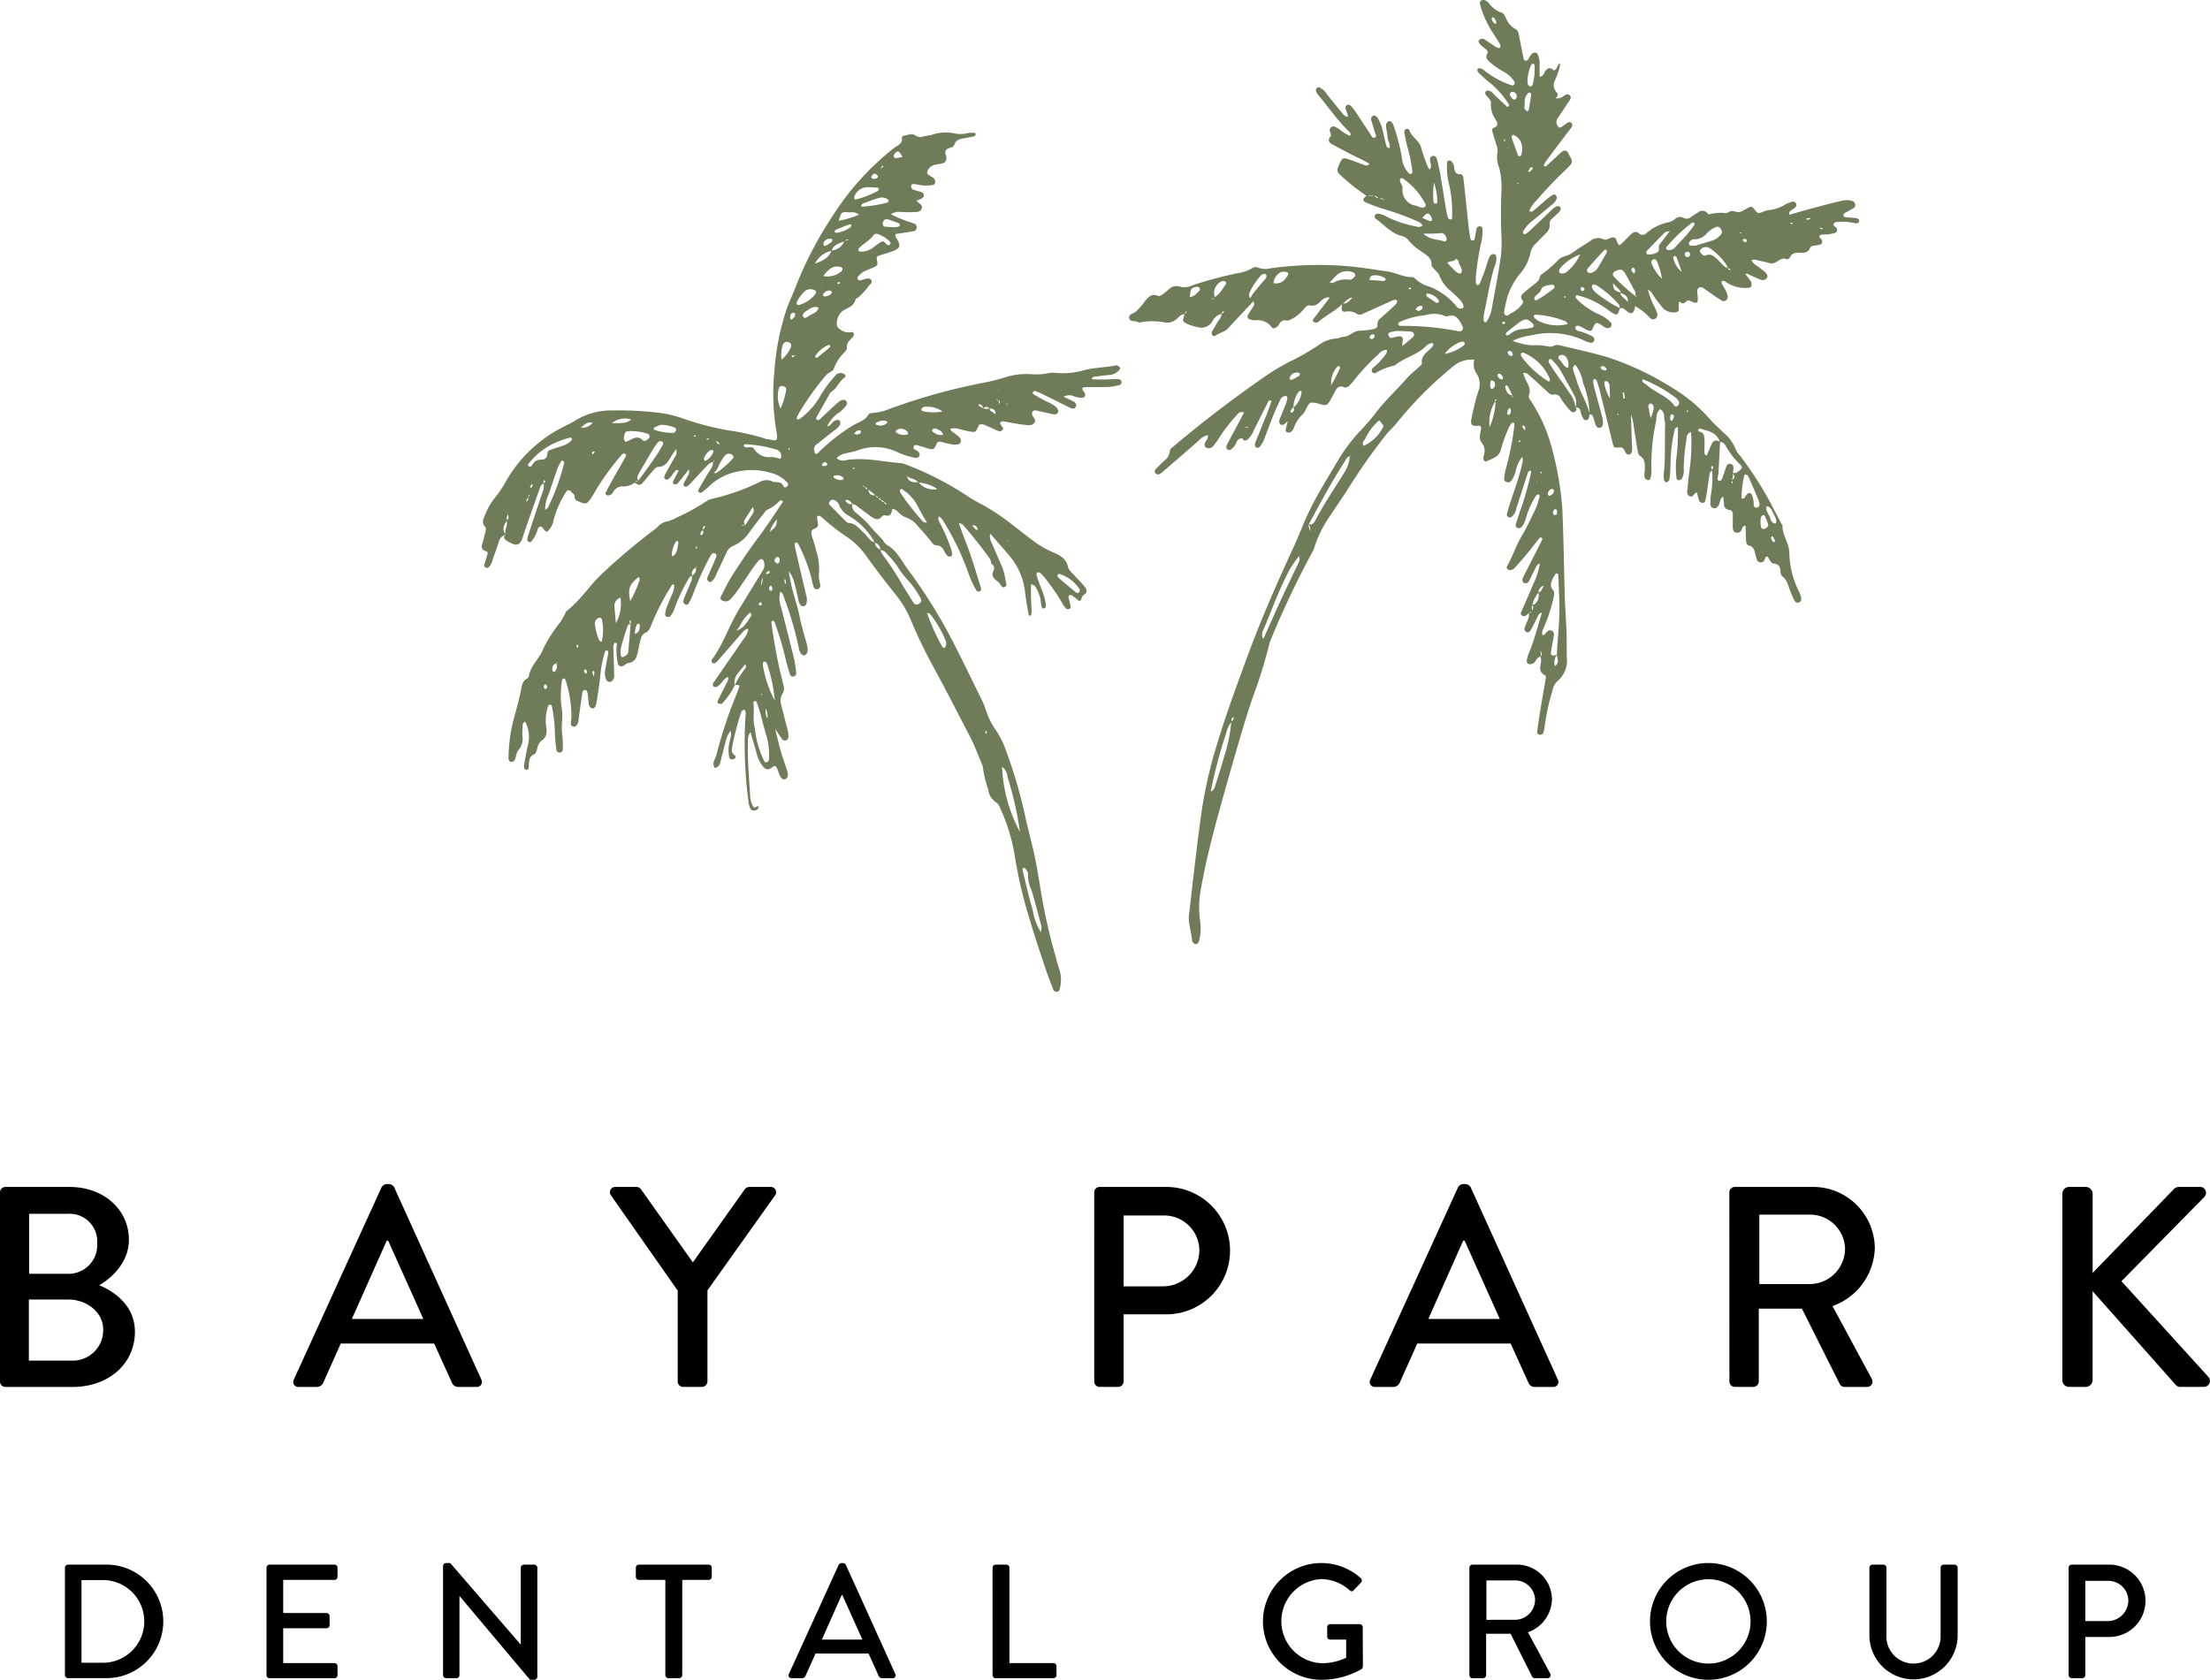 <svg id="Group_137233" data-name="Group 137233" xmlns="http://www.w3.org/2000/svg" xmlns:xlink="http://www.w3.org/1999/xlink" width="286.189" height="217.591" viewBox="0 0 286.189 217.591">
  <defs>
    <clipPath id="clip-path">
      <rect id="Rectangle_1901" data-name="Rectangle 1901" width="286.189" height="217.591" fill="none"/>
    </clipPath>
  </defs>
  <g id="Group_137189" data-name="Group 137189" clip-path="url(#clip-path)">
    <path id="Path_89883" data-name="Path 89883" d="M192.939,59.161A4.528,4.528,0,0,0,192.093,61a3.612,3.612,0,0,1-.578,1.286.5.5,0,0,1-.561.167.443.443,0,0,1-.362-.454,7.476,7.476,0,0,1,.217-1.235,38.569,38.569,0,0,0,1.063-5.255,5.554,5.554,0,0,0,.039-.627c0-.04-.063-.116-.1-.115-.092,0-.232,0-.269.056a4.387,4.387,0,0,0-.462.819,20.668,20.668,0,0,0-.88,2.529c-.252,1.062-1.162,1.224-1.925,1.6-.158.077-.292-.1-.332-.251a.9.9,0,0,1-.008-.462,1.727,1.727,0,0,0-.278-1.76c-.374-.465-.155-1.114-.066-1.686.065-.413-.078-.515-.523-.454-.568.076-.827-.187-.741-.7.14-.828.34-1.646.537-2.464.11-.459.274-.906.4-1.362a2.461,2.461,0,0,0-.249-2.255,2.064,2.064,0,0,1-.275-1.785,3.7,3.7,0,0,0-2.848.953,48.56,48.56,0,0,0-7.117,7.133c-.433.585-1.013,1.059-1.47,1.63a78.423,78.423,0,0,0-4.987,7.1c-.732,1.156-1.528,2.271-2.267,3.423a14.76,14.76,0,0,0-2.029,4.081,3.868,3.868,0,0,1-.408.854,119.9,119.9,0,0,0-5.194,10.986,3.07,3.07,0,0,0-.215.592A62.253,62.253,0,0,1,158,90.431c-.719,2.142-1.367,4.309-2,6.48-.936,3.233-1.857,6.469-2.728,9.719-.776,2.894-1.484,5.805-1.983,8.764a12.158,12.158,0,0,0-.082,3.77,6.542,6.542,0,0,1-.151,2.807.55.55,0,0,1-.3.312c-.239.083-.374-.118-.5-.283a.284.284,0,0,1-.079-.135c-.048-1.148-.542-2.239-.392-3.416.232-1.825.415-3.658.637-5.485.311-2.558.6-5.121.969-7.672a58.13,58.13,0,0,1,1.892-8.46c1.254-4.186,2.759-8.287,4.281-12.382,1.706-4.593,3.692-9.064,5.731-13.513.483-1.052.923-2.124,1.365-3.195a39.066,39.066,0,0,1,2.448-4.774c.609-1.046,1.234-2.084,1.852-3.126a21.742,21.742,0,0,1,2.906-3.928,29.018,29.018,0,0,0,2.163-2.513c1.178-1.562,2.633-2.867,3.909-4.337.479-.553,1.071-1.009,1.606-1.514.15-.142.423-.323.4-.452-.166-1.116.8-1.5,1.332-2.172a1.133,1.133,0,0,0,.155-.26.178.178,0,0,0-.031-.144.2.2,0,0,0-.132-.077,1.227,1.227,0,0,0-.826.421c-1.145,1.14-2.8,1.452-4.011,2.473a8.234,8.234,0,0,0-2.459.964.36.36,0,0,1-.516-.214.485.485,0,0,1,.11-.413,8.282,8.282,0,0,0,1.635-1.7c.137-.219.315-.43.155-.711l.1.035-.074.006a1.441,1.441,0,0,0-1.068.587,26.477,26.477,0,0,0-3.019,3.2,7.859,7.859,0,0,1-.723.826.652.652,0,0,1-.7.241c-.662-.283-.954.084-1.21.6-.21.422-.434.839-.683,1.24-.3.49-.47.543-1.035.4-.2-.049-.39-.132-.591-.166-.924-.16-.923-.154-1.346.606a2.677,2.677,0,0,1-.481.8,4.261,4.261,0,0,0-1.174,1.826,1.219,1.219,0,0,1-.374.483.639.639,0,0,1-.434.07.287.287,0,0,1-.228-.357c.073-.411.179-.814.273-1.222l.076-.078c-.01.038-.02.076-.03.114a4.374,4.374,0,0,1-.579.522.463.463,0,0,1-.425-.014.523.523,0,0,1-.167-.407,2.282,2.282,0,0,1,.191-.588c.249-.634.509-1.263.753-1.9.167-.435.119-.8-.09-.8a.776.776,0,0,0-.723.514c-.288.615-.585,1.228-.836,1.858-.447,1.118-.857,2.251-1.3,3.373a2.939,2.939,0,0,1-.384.677c-.12.162-.3.37-.514.278-.286-.124-.282-.427-.183-.677.481-1.216.985-2.423,1.469-3.639.228-.574.427-1.159.634-1.724-.4-.219-.433.067-.511.218-.594,1.166-1.172,2.341-1.767,3.506a3.137,3.137,0,0,1-.869,1.284c-.19.133-.5.251-.6-.168-.072-.319-.144-.636-.209-.954.2-.088.389-.174.451-.4l.554-.11c-.024-.067-.046-.134-.07-.2.117.041.149.112.085.21-.211-.051-.412-.091-.537.141a.689.689,0,0,1-.487.355c.07.323.141.648.211.971a.714.714,0,0,0-.771.4,2.08,2.08,0,0,1-.713,1,.413.413,0,0,1-.563-.063.5.5,0,0,1-.037-.429c.474-.923.97-1.835,1.459-2.75.269-.5.535-1.006.792-1.513-.033-.043-.05-.085-.077-.12-.009-.012-.04-.009-.062-.012l.182.149a.643.643,0,0,0-.847.165,22.022,22.022,0,0,0-2.25,2.839,15.555,15.555,0,0,1-.9,1.286.8.8,0,0,1-.69.307.48.48,0,0,1-.457-.516c.082-.4.516-.671.426-1.187a2.43,2.43,0,0,0-1.285.814q-2.2,1.912-4.408,3.819a3.451,3.451,0,0,1-.508.372.41.41,0,0,1-.568-.046.393.393,0,0,1,.031-.562c.362-.379.745-.739,1.12-1.107a1.643,1.643,0,0,0,.685-1.188c0-.284.246-.435.45-.606A155.763,155.763,0,0,1,160.161,48.4c.823-.561,1.7-1.038,2.58-1.515a29.885,29.885,0,0,0,3.959-2.272,4.237,4.237,0,0,1,2.2-.766c.308-.031.605-.2.912-.22.731-.038,1.215-.667,1.871-.777a13.165,13.165,0,0,0,2.017-.222c.258-.085.529-.194.486-.519a1,1,0,0,1,.453-.935c.554-.484,1.1-.981,1.635-1.484.224-.21.5-.4.463-.778-.394-.19-.7.057-1.026.2-1.148.518-2.3,1.031-3.445,1.551a.714.714,0,0,1-.751-.005,1.881,1.881,0,0,0-1.493-.282c-.39.036-.506-.149-.462-.6a3.854,3.854,0,0,1,.085-.46c.572.061.878-.278,1.294-.774-.677.1-.871.586-1.257.795-.918.939-2.132,1.482-3.119,2.332a.456.456,0,0,1-.281.123.89.89,0,0,1-.419-.13c-.046-.03-.05-.221,0-.287.433-.591.883-1.171,1.328-1.753l.816-1.071c-.657-.134-.958.3-1.278.564a1.34,1.34,0,0,1-1.253.46c-.424-.1-.643.293-.9.542a4.445,4.445,0,0,1-1.313,1.11c-.287.119-.553.363-.88.286a.76.76,0,0,0-.894.448,1.647,1.647,0,0,1-.423.454c-.176.124-.451.17-.57-.023a2.254,2.254,0,0,0-2.189-.889,2.76,2.76,0,0,1-.615-.129.379.379,0,0,1-.276-.584c.214-.359.456-.7.671-1.062a.582.582,0,0,0,.014-.722c.175-.061.345-.124.513-.189l-.046-.075.031.117-.476.153q-1.645,1.76-3.288,3.522c-.47.5-1.189.588-1.712,1.006a.294.294,0,0,1-.271-.077c-.077-.118-.175-.311-.129-.407.2-.417.469-.8.678-1.215s.657-.69.562-1.227c.22,0,.311-.14.354-.329l.057-.029-.012.06a.318.318,0,0,0-.362.326,1.909,1.909,0,0,0-1.185.962,1.657,1.657,0,0,1-2,.746,6.348,6.348,0,0,1-1.014-.285c-.9-.413-.912-.384-.578-1.381a.5.5,0,0,0,.264-.429l.055-.031-.007.068a.408.408,0,0,0-.273.423c-.563-.067-.811.423-1.181.687a1.826,1.826,0,0,1-1.307.383,8.748,8.748,0,0,0-3.285-.033.42.42,0,0,1-.308-.023c-.351-.222-.949.005-1.113-.43-.211-.56.418-.644.728-.852a7.512,7.512,0,0,0,1.254-1.406c.462-.509.857-1.1,1.708-.713.138.063.407-.068.57-.176.307-.2.581-.452.867-.684a1.3,1.3,0,0,1,1.3-.362,2.38,2.38,0,0,0,1.7-.142,52.651,52.651,0,0,1,5.932-1.587,4.8,4.8,0,0,0,1.775-.6.865.865,0,0,1,.9-.085,2.56,2.56,0,0,0,1.548.057,45.41,45.41,0,0,1,10.067-.261c1.681.14,3.331.439,5,.66,1.1.145,2.081.759,3.216.741a.607.607,0,0,1,.419.189,4.369,4.369,0,0,0,1.907,1.062,8.631,8.631,0,0,1,3.2,2.238c.248.278.492.74,1.01.561.311-.107.173-.61-.346-1.163-.323-.344-.69-.647-1.019-.984a4.805,4.805,0,0,1-1.6-2.1c-.069-.277-.379-.492-.571-.74-.161-.206-.455-.428-.444-.628.062-1-.755-1.289-1.333-1.771a6.5,6.5,0,0,1-1.651-1.439,1.744,1.744,0,0,0-1.08-.6c-1.3-.411-2.141-1.472-3.209-2.21a.436.436,0,0,1-.066-.415.509.509,0,0,1,.381-.218,2.7,2.7,0,0,1,1.172.418,15.351,15.351,0,0,0,3.887,1.267.745.745,0,0,0,.727-.14c-.2-.426-.631-.523-1-.705a39.764,39.764,0,0,0-4.46-1.569c-.641-.226-1.284-.459-1.9-.74-.448-.2-.383-.5.163-.86a1.918,1.918,0,0,0,1.023-.064.392.392,0,0,0,.545.327.793.793,0,0,0,.775.167c.14.06.123.153-.011.118-.2-.051.011.094-.037-.108-.261-.043-.513-.092-.768-.136-.179-.119-.355-.241-.54-.357-.348.029-.688.053-1.027.075a25.964,25.964,0,0,1-3.416-2.713c-.411-.352-.464-.605-.2-1.18.448-.971.43-1.111,1.273-.84.7.225,1.385.5,2.082.746a.441.441,0,0,0,.62-.166,14.883,14.883,0,0,0-1.647-.86c-1.085-.533-2.147-1.116-3.212-1.689-.391-.21-.53-.544-.229-.9.284-.338-.029-.582-.048-.869a.493.493,0,0,1,.626-.5,5.465,5.465,0,0,1,.684.387,4.138,4.138,0,0,0,1.34.814c.173-.409-.175-.573-.366-.766-1.374-1.389-2.491-2.991-3.731-4.492a1.072,1.072,0,0,1-.344-.684.409.409,0,0,1,.137-.269.367.367,0,0,1,.286-.081,2.306,2.306,0,0,1,1.027.932c.658.819,1.318,1.638,1.992,2.444a1.079,1.079,0,0,0,.712.469c.009-.434-.265-.774-.326-1.157a.462.462,0,0,1,.187-.38.456.456,0,0,1,.426.022,5.543,5.543,0,0,1,.7.846c.646.961,1.265,1.939,1.915,2.9.135.2.246.567.554.455.357-.131.1-.435.042-.658-.14-.507-.3-1.009-.453-1.511-.085-.277-.076-.538.226-.656s.486.127.621.343a6.1,6.1,0,0,1,.694,1.922c.116.513.232,1.026.368,1.535a.428.428,0,0,0,.435.37c.145-.492-.232-.893-.25-1.36-.018-.418-.124-.832-.181-1.249-.044-.319-.064-.64.266-.84.244-.148.586.116.721.637a26.212,26.212,0,0,1,1.025,3.969,3.457,3.457,0,0,0,.937,2.127.311.311,0,0,0,.271.063.3.3,0,0,0,.175-.221,19.31,19.31,0,0,0-.691-3.4c-.147-.613-.273-1.231-.371-1.853a.443.443,0,0,1,.247-.343c.113-.041.385.03.4.1.256.946,1.3,1.345,1.54,2.328a23.827,23.827,0,0,0,.887,2.527,1.653,1.653,0,0,0,.217.3c.323-.4.084-.793.054-1.166-.025-.3.062-.555.36-.6s.469.2.537.47c.14.561.288,1.122.386,1.69.26,1.505.494,3.013.743,4.519.061.363.131.726.218,1.083.049.2.116.448.358.46.312.015.249-.279.251-.456a15.751,15.751,0,0,0-.355-3.92,9,9,0,0,1-.293-2.972.307.307,0,0,1,.309-.292.459.459,0,0,1,.266.133,1.372,1.372,0,0,1,.347.862c.064.457.2.811.775.786.214-.01.368.195.4.422.053.363.089.73.128,1.1.2,1.831.386,3.664.586,5.5.039.365.1.73.168,1.092.036.195.033.464.3.482s.3-.224.333-.432a11.756,11.756,0,0,1,.245-1.232c.027-.094.25-.174.388-.182a.311.311,0,0,1,.324.283,5.937,5.937,0,0,1-.2,2.028,33.23,33.23,0,0,0-.626,4.05,7.756,7.756,0,0,0-.015.941c.006.147.074.315.259.31a.329.329,0,0,0,.233-.172c.24-.583.475-1.167.687-1.761.177-.5.306-1.007.486-1.5a1.224,1.224,0,0,1,.342-.511.612.612,0,0,1,.443-.04c.073.013.153.144.177.236a2.2,2.2,0,0,1-.171,1.234c-.654,2.01-.931,4.1-1.393,6.152a4.285,4.285,0,0,0-.061.935.323.323,0,0,0,.157.251.3.3,0,0,0,.26-.112,4.579,4.579,0,0,0,.652-1.762c.4-2.172.822-4.341,1.143-6.526a16.2,16.2,0,0,0,.082-2.991c-.076-1.9-.064-3.787.016-5.68a10.313,10.313,0,0,0-.3-2.972,3.447,3.447,0,0,1-.208-2,2.2,2.2,0,0,0-.193-1.067c-.137-.509-.312-1.006-.453-1.512-.056-.2-.088-.477.138-.561.705-.259.48-.672.24-1.119a3.152,3.152,0,0,1-.585-2.059c.07-.455-.5-.772-.711-1.19a.317.317,0,0,1,.105-.413.4.4,0,0,1,.3-.046,1.083,1.083,0,0,1,.414.2c.2.169.367.377.557.557.49.464.986.923,1.464,1.369.357-.2.17-.386.073-.528a11.833,11.833,0,0,0-2.425-2.681c-.412-.326-.8-.679-1.182-1.043-.175-.169-.421-.329-.336-.645.052-.2.5-.159.831.123a11.326,11.326,0,0,0,3.582,1.956.266.266,0,0,0,.372-.173.464.464,0,0,0-.02-.3A3.589,3.589,0,0,0,190.546,9.3a10.242,10.242,0,0,1-1.93-1.361c-.272-.292-.469-.558-.21-.962a.411.411,0,0,0-.139-.555c-.236-.209-.5-.389-.715-.618-.165-.175-.433-.4-.147-.658a.58.58,0,0,1,.731.014c.487.313.956.653,1.446.959.117.074.347.136.424.075.19-.15.108-.385,0-.563q-.36-.612-.758-1.2A13.39,13.39,0,0,1,187.556.883a2.064,2.064,0,0,1-.092-.459.34.34,0,0,1,.2-.383.7.7,0,0,1,.446-.009,1.606,1.606,0,0,1,.505.362,3.313,3.313,0,0,0,1.591,1.227c.376.088.5.518.676.836a2.576,2.576,0,0,0,1.127,1.272c.383.169.449.554.52.92.191.981.381,1.963.583,2.942a.3.3,0,0,0,.32.276.427.427,0,0,0,.251-.158c.225-.283.313-.685.679-.846a.411.411,0,0,1,.556.138,2.694,2.694,0,0,1,.265,1.376c.009.514.005,1.028.006,1.552.571-.04.536-.539.78-.788.293-.3.548-.467.931-.118.208.189.4.006.484-.188.5-1.16.732-.668-.149,1.44a1.349,1.349,0,0,0,.166,1.695c.232.231.136.587-.208.776l.08.09-.078-.113a1.344,1.344,0,0,0,1.166-.333c.224-.144.5-.278.72-.055.286.293.055.569-.125.835-.471.7-.928,1.405-1.4,2.1a.873.873,0,0,0-.038,1.029c.13.215.276.3.5.15.3-.207.583-.446.9-.622a.444.444,0,0,1,.41.11.473.473,0,0,1,.063.428,4.412,4.412,0,0,1-.461.631c-.98,1.3-1.963,2.6-2.937,3.91a3.757,3.757,0,0,0-.282.536c.291.281.416,0,.54-.112.589-.525,1.149-1.082,1.74-1.6.413-.364.736-.28.97.207a4.367,4.367,0,0,0,.274.557.64.64,0,0,1-.061.859,5.707,5.707,0,0,1-.545.57,51.932,51.932,0,0,0-3.81,4,4.089,4.089,0,0,0-.976,1.384c.274.237.446.067.6-.059.563-.474,1.11-.967,1.673-1.441a6.126,6.126,0,0,1,.76-.551.315.315,0,0,1,.429.057.6.6,0,0,1,.091.427,1.748,1.748,0,0,1-.695.834c-.807.676-1.612,1.356-2.429,2.021a4.316,4.316,0,0,0-1.23,1.415.283.283,0,0,0,.036.265.3.3,0,0,0,.281.037,4.231,4.231,0,0,0,.619-.48c.917-.867,1.825-1.745,2.74-2.614a3.621,3.621,0,0,1,.49-.4.528.528,0,0,1,.59-.034c.179.1.151.439-.085.677-.3.3-.615.575-.919.867a.775.775,0,0,0-.308.691,1.39,1.39,0,0,1-.538,1.245c-.406.413-.805.833-1.212,1.245a2.235,2.235,0,0,0-.757,1.341,6.085,6.085,0,0,1-1.447,2.754,9.086,9.086,0,0,0-1.581,3.066c-.11.46-.225.92-.306,1.386-.042.248-.137.55.092.743.275.233.474-.063.682-.182a4.412,4.412,0,0,0,1.375-1.042c.161-.208.37-.439.164-.7-.314-.4-.149-.673.164-.936.4-.339.81-.671,1.219-1,.365-.3.79-.539.878-1.068a.409.409,0,0,1,.139-.272,15.414,15.414,0,0,0,2.376-2.054c.468-.374,1.164-.408,1.688-.79.722-.527,1.486-1,2.241-1.475a1.657,1.657,0,0,1,1.768-.3c.391.2.7-.117,1.043-.2.414-.1.579.032.752.548.154.46.278.516.576.231.418-.4.811-.826,1.233-1.222.289-.273.659-.425.99-.132a.66.66,0,0,0,.968.017,6.21,6.21,0,0,1,2.939-1.441,2.133,2.133,0,0,0,.828-.441.925.925,0,0,1,1.031-.142.833.833,0,0,0,1.011-.1c.3-.214.62-.4.931-.6a.823.823,0,0,1,1.144.072c.072.074.189.214.228.2a6.017,6.017,0,0,1,2.242-.162,1.274,1.274,0,0,0,.429-.189c.47-.239.939.172,1.377.029s.829-.448,1.26-.633c.2-.084.388.036.534.225.5.64.5.634,1.144.409a2.594,2.594,0,0,1,.749-.233,4.811,4.811,0,0,0,2.214-.76,3.385,3.385,0,0,1,.434-.187c.292-.106.653-.3.861.025.284.442-.146.64-.437.85-.207.15-.476.251-.392.674,1-.284,2-.577,3-.845,1.168-.313,2.337-.628,3.516-.9a2.938,2.938,0,0,1,1.56-.065.6.6,0,0,1,.445.409.46.46,0,0,1-.206.542c-.314.19-.636.367-.957.545-.186.1-.417.213-.327.46.08.222.336.182.538.2.366.027.735.049,1.1.1.221.032.427.178.373.414s-.307.273-.516.238a7.663,7.663,0,0,0-2.033-.184c-.259.026-.564-.041-.712.215-.189.328.222.4.33.615a.4.4,0,0,1-.228.623c-.253.068-.513.116-.771.161-.407.071-.847-.066-1.22.186-.055.27.211.342.294.519.139.3.05.573-.212.639a6.984,6.984,0,0,1-.776.132.6.6,0,0,0-.518.308c-.256.621-.774.636-1.316.608s-1.043.034-1.3.64c-.045.111-.3.251-.384.213-.871-.425-1.35.743-2.17.508-.556-.159-1.127-.261-1.689-.4a.984.984,0,0,0-.761.022l.016-.092.025.058c.217.522.732.724,1.131,1.05.2.166.419.314.617.486.32.279.407.593.23.806a.688.688,0,0,1-.853.173c-.437-.174-.863-.377-1.3-.563-.181-.078-.335-.254-.626-.137a9.708,9.708,0,0,1,.722.953.827.827,0,0,1,.055.6c-.066.215-.3.24-.527.235a4.345,4.345,0,0,1-2.9-.863.342.342,0,0,0-.3-.026c-.181.08-.144.245-.069.382.176.321.378.629.541.956a2.008,2.008,0,0,1,.185.59.582.582,0,0,1-.187.569.512.512,0,0,1-.591.027c-.489-.3-.957-.635-1.431-.959-.346-.236-.677-.493-1.034-.712a.469.469,0,0,0-.683.4c-.01.257.044.517.059.776.053.874-.084.973-.918.57a.484.484,0,0,0-.664.133c-.291.3-.563.124-.8-.117l-.072.068.107-.053c-.019.049-.032.1-.055.147-.2.411.2,1.144-.341,1.254a1.92,1.92,0,0,1-1.827-.6,20.024,20.024,0,0,1-1.216-1.625c-.173-.245-.273-.547-.655-.662a9.652,9.652,0,0,0,.832,2.174,8.373,8.373,0,0,1,.362.857.6.6,0,0,1-.231.693.527.527,0,0,1-.705-.1,8.016,8.016,0,0,0-1.951-1.537l-.387-.242a.538.538,0,0,0-.528-.213c.1-.738-.354-1.043-.963-1.224.043-.3-.176-.458-.35-.641-.212-.223-.42-.45-.636-.666l-.059.079.091-.1c.026.853.129.988.983,1.292-.057.3.147.448.334.615.222.2.435.407.658.606.171.066.337.137.5.207l.392.248a3.661,3.661,0,0,1-.125.606c-.141.365-.426.47-.729.273-.258-.169-.48-.4-.745-.551-.1-.059-.279.019-.421.032a.621.621,0,0,0-.146-.58,13.829,13.829,0,0,0-2.724-2.349,1.221,1.221,0,0,0-.428-.185.311.311,0,0,0-.253.119.364.364,0,0,0-.025.285,2.218,2.218,0,0,0,.826.921,16.535,16.535,0,0,0,2.781,1.75c-.043.152-.076.308-.13.455-.1.279-.281.472-.589.3a6.894,6.894,0,0,1-.92-.606,10.768,10.768,0,0,0-3.957-1.836c-.259.238-.093.4.049.537a9.944,9.944,0,0,0,2.7,1.894,4.627,4.627,0,0,1,1.688,1.126.433.433,0,0,1-.034.58.6.6,0,0,1-.414.145,1.077,1.077,0,0,1-.432-.178c-.182-.1-.345-.244-.529-.343-.487-.261-.623-.193-.866.41-.2.49-.353.563-.809.345-.331-.158-.643-.36-.981-.5-.193-.082-.466-.077-.526.168-.051.207.136.372.345.452a7.371,7.371,0,0,1,1.9.741.437.437,0,0,1,.181.547.443.443,0,0,1-.529.233,2.173,2.173,0,0,1-.593-.2,10.512,10.512,0,0,0-7.077-.738,7.845,7.845,0,0,0-2.347.7,8.04,8.04,0,0,0,2.482.582,9.112,9.112,0,0,1,2.186.154,1.092,1.092,0,0,0,.755-.133,1.083,1.083,0,0,1,.605-.038c2.038.491,4.091.935,6.1,1.514a37.152,37.152,0,0,1,8.544,4.017,20.436,20.436,0,0,1,4.922,4.12c.52.589,1.129,1.1,1.682,1.661a5.375,5.375,0,0,1,1.585,2.127,2.407,2.407,0,0,0,.512.788,45.873,45.873,0,0,1,4.6,7.342c.284.5.537,1.021.808,1.531.048.093.164.18.16.267-.054,1.231.83,2.212.877,3.432a11.749,11.749,0,0,0,1.282,5.168,3.01,3.01,0,0,1,.245.748c.062.274.016.534-.306.617a.464.464,0,0,1-.541-.229c-.195-.372-.351-.764-.514-1.152-.3-.71-.387-1.527-1.1-2.03a.863.863,0,0,1-.2-.572c-.049-.564-.153-.994-.874-1.06-.441-.04-.541-.593-.817-.907-.42.005-.265.493-.544.65a.549.549,0,0,1-.8-.175,3.959,3.959,0,0,1-.184-.6c-.135-.558-.188-1.143-.914-1.325-.255-.064-.32-.4-.333-.668-.031-.622-.043-1.245-.063-1.871-.378-.005-.4.293-.508.5a.618.618,0,0,1-.767.378c-.377-.119-.371-.476-.379-.785-.012-.526.012-1.052,0-1.577-.007-.276-.112-.535-.429-.567-.63-.065-.739-.472-.725-1a5.153,5.153,0,0,0-.1-.734c-.493.318-.363.877-.628,1.209-.137.172-.275.324-.51.31a.519.519,0,0,1-.508-.507,6.738,6.738,0,0,1,.072-1.254,13.642,13.642,0,0,0,.16-3.14c.036-.147.083-.29.112-.438a.141.141,0,0,0-.073-.116c-.113-.032-.2.04-.169.171a2.356,2.356,0,0,0,.175.409.474.474,0,0,0-.386.43q-.178,1.248-.367,2.494a8.513,8.513,0,0,1-.174.928.376.376,0,0,1-.463.312.54.54,0,0,1-.348-.26,10.325,10.325,0,0,1-.259-1.045c-.432-.021-.478.645-.906.481-.535-.2-.36-.719-.33-1.1.084-1.047.237-2.089.361-3.133a25.607,25.607,0,0,0,.09-4.108c-.557.169-.543.574-.591.915a25.417,25.417,0,0,0-.36,3.76A2.42,2.42,0,0,1,213.615,62a.6.6,0,0,1-.387.2c-.185.031-.286-.128-.316-.282a11.216,11.216,0,0,1,.019-2.829,29.326,29.326,0,0,0,.167-3.764c-.374.06-.442.327-.48.558a21.748,21.748,0,0,0-.477,4.066,18.613,18.613,0,0,1-.126,2.043.529.529,0,0,1-.359.464c-.2.074-.377-.167-.394-.556-.005-.105-.012-.21-.011-.315s.009-.21.021-.315c.217-1.991.106-3.99.161-5.986a1.993,1.993,0,0,0-.021-.628c-.175-.559.066-1.276-.605-1.651-.55.4-.45,1.034-.543,1.583a25.869,25.869,0,0,0-.589,6.421,3.472,3.472,0,0,1-.132.931.3.3,0,0,1-.343.246.559.559,0,0,1-.361-.244c-.177-.347-.032-.721-.029-1.084.005-.673.087-1.368-.639-1.817-.177-.109-.249-.451-.293-.7-.184-1.035-.343-2.074-.5-3.113a6.265,6.265,0,0,0-.361-1.541q.059,1.909.119,3.816c.005.158.034.314.039.472.019.572-.124.882-.412.9-.427.03-.456-.361-.629-.6a.592.592,0,0,0-.622-.319c-.7.063-.725.012-.869-.568-.543-2.195-1.069-4.394-1.612-6.589-.126-.509-.29-1.007-.456-1.5a.331.331,0,0,0-.228-.183c-.226-.029-.214.17-.21.306a2.746,2.746,0,0,0,.081.622c.352,1.319.72,2.633,1.069,3.953a2.915,2.915,0,0,1,.105.776c0,.258-.059.55-.359.629s-.5-.139-.593-.391c-.148-.392-.235-.808-.394-1.2-.037-.091-.259-.106-.394-.161a10.928,10.928,0,0,0-.82-3.975,5.468,5.468,0,0,0-1.015-2.421c-.088.07-.2.117-.231.2a.812.812,0,0,0-.06.452c.128.452.316.887.442,1.339.42,1.517,1.349,2.836,1.7,4.382a2.42,2.42,0,0,1-.138.6.4.4,0,0,1-.648.055,2.923,2.923,0,0,1-.432-1.156c-.107-.312-.374-.313-.618-.371a1.81,1.81,0,0,0-.144-1.514c-.631-1.142-1.237-2.3-1.9-3.423a6.617,6.617,0,0,0-.891-1.087c-.118-.129-.289-.362-.49-.135a.475.475,0,0,0,.012.43c.326.533.677,1.051,1.033,1.566.5.73,1.06,1.426,1.514,2.185a3.927,3.927,0,0,1,.864,1.978.326.326,0,0,1-.021.534.392.392,0,0,1-.563-.012,9.181,9.181,0,0,1-1.345-1.739.79.79,0,0,0-.9-.425c-.394.086-.667-.243-.938-.489-.7-.635-1.389-1.285-2.1-1.906-.265-.231-.534-.534-.961-.363l.07-.041-.027.021c.114.29.208.59.345.869.3.609.695,1.176.428,1.929-.136.383.175.687.367,1a20.609,20.609,0,0,1,2.622,6.053,41.133,41.133,0,0,1,1.324,7.756c.15,3.624.207,7.248.3,10.871.038,1.471.13,2.941.215,4.41.076,1.311.032,2.625.064,3.937a3.46,3.46,0,0,1-1.223,3.077,2.2,2.2,0,0,0-.64,1.245,26.746,26.746,0,0,0-.982,4.459,5.487,5.487,0,0,1-.177.922.412.412,0,0,1-.481.306.364.364,0,0,1-.336-.441q.19-1.407.421-2.806c.2-1.246.422-2.488.637-3.732.045-.261.139-.633-.074-.743-.858-.44-.559-1.119-.473-1.78a2.549,2.549,0,0,0-.071-.621c.319-.276.063-.542-.012-.81l.113.03-.1-.049.028.852c-.573.014-.587.683-1.018.873a.652.652,0,0,1-.59.048.476.476,0,0,1-.189-.553,3.289,3.289,0,0,1,.22-.751c.745-1.735,1.168-3.573,1.745-5.365a.7.7,0,0,1-.041-.058l.052.1c-.439.049-.543.416-.7.734-.253.5-.488,1.021-.773,1.508-.124.211-.347.414-.637.229a.445.445,0,0,1-.138-.554c.133-.388.3-.764.451-1.149a.871.871,0,0,0,.011-.742.373.373,0,0,0,.441-.289.569.569,0,0,0,.028-.8c.1,0,.236.045.284,0a1.409,1.409,0,0,0,.517-1.6c.256.036.367-.13.463-.323s.2-.367.291-.548c-.125-.015-.141-.036-.05-.061.007.034.014.069.023.1a.9.9,0,0,0-.684.859,4.082,4.082,0,0,0-.795,1.62,1.347,1.347,0,0,0-.034.791c-.152.092-.3.183-.452.275a2.136,2.136,0,0,1-.459.39.551.551,0,0,1-.422-.082.305.305,0,0,1-.092-.41c.536-1.235,1.083-2.466,1.6-3.707a9.224,9.224,0,0,0,.829-2.654c-.005,0-.005-.043-.005-.043l.055.067c-.557.129-.6.67-.828,1.054-.24.406-.411.851-.645,1.259a.475.475,0,0,1-.668.2.488.488,0,0,1-.133-.57,7.358,7.358,0,0,1,.342-.709c.715-1.405,1.435-2.809,2.145-4.218a.33.33,0,0,0,.013-.285c-.14-.162-.3-.054-.391.065-.527.656-1.029,1.331-1.564,1.98-.5.608-1.025,1.2-1.557,1.783a.868.868,0,0,1-.687.324c-.177-.007-.447-.282-.367-.426.74-1.322,1.207-2.773,1.986-4.082.643-1.083,1.169-2.236,1.721-3.372a6,6,0,0,0,.407-1.191c.057-.232.239-.477.054-.74-.326-.024-.418.246-.551.448a10.537,10.537,0,0,0-1.129,2.6,2.867,2.867,0,0,1-.528,1.132.5.5,0,0,1-.564.164.387.387,0,0,1-.21-.522c.258-.8.5-1.606.8-2.4a37.8,37.8,0,0,0,1.127-4.1c.036-.148.1-.31-.09-.413-.234.067-.286.268-.35.467q-.726,2.252-1.459,4.5a1.6,1.6,0,0,1-.627,1.052.372.372,0,0,1-.438-.033c-.072-.059-.158-.179-.143-.253a8.48,8.48,0,0,1,.237-.909c.557-1.809,1.263-3.571,1.687-5.421.093-.407.272-.807.039-1.222l.116-.012Zm-28.073,9.914c.1,0,.111.011.03.043l-.006-.091.635-.191c-.073-.324.022-.7-.3-.946.532.179.759-.165.961-.556,1.058-2.057,2.387-3.95,3.582-5.925a4.719,4.719,0,0,0,.844-2.328c.141-.076.151-.112.033-.108,0,.046.007.092.01.138-.382.007-.5.328-.658.581-.657,1.059-1.324,2.114-1.941,3.2-.949,1.666-1.859,3.352-2.767,5.045a1.475,1.475,0,0,0,.236.9c-.221.082-.442.165-.657.242m9.915-15.053c-.118.139-.237.277-.354.416a7,7,0,0,0-1.854,2.45c-.141.211-.463.466-.155.858a5.3,5.3,0,0,0,2.5-2.43c.1-.141-.02-.293-.126-.418-.135-.159-.265-.322-.4-.485l.35-.418.049-.034-.013.061m3.78-14.764-.073-.021.045.048-.012-.081.04.054m18.73,31.832-.1-.03.067.025s.041.013.031.005m22.68-36.109-.035.045a.3.3,0,0,0-.435-.232c0-.1.04-.223,0-.3a7.817,7.817,0,0,0-2.262-2.339.908.908,0,0,0-1.16.12.278.278,0,0,0-.08.4c.186.256.414.547.761.4.542-.235.887.035,1.262.342.522.428.872,1.052,1.523,1.333a.442.442,0,0,0,.428.236M152.687,38.8l.074.069-.094-.109a.345.345,0,0,0,.419-.271c.693-.355,1-1.05,1.442-1.63a.258.258,0,0,0-.058-.4.574.574,0,0,0-.447-.026,1.677,1.677,0,0,0-.895,2.092c-.152.088-.3.175-.443.273m6.584,10.566.077.071-.078-.113c.152.035-.024.02,0,.042m23.907-1.831-.079-.056.056.1c-.29.064-.581.129-.866.188.126-.013.129.066.063.047-.2-.057.029.105-.039-.095.29-.063.581-.127.866-.186M192.7,57l-.028-.036.085.051c-.089.028-.223.031-.255.089-.062.114.02.211.1.155.064-.045.074-.168.1-.259m12.307-4.441.083.065-.068-.1a.1.1,0,0,0-.015.034m-49.4,40.309-.06-.073.046.11c-.351.065-.331.31-.28.571a3.391,3.391,0,0,0-.725,1.537,58.98,58.98,0,0,0-1.993,7.551.475.475,0,0,1,.094.1c.014.028,0,.071,0,.107l-.074-.23a1.046,1.046,0,0,0,.548-.728c.392-1.253.819-2.5,1.155-3.763a20.107,20.107,0,0,0,.948-4.61c.288-.085.247-.371.342-.573m64.438-30.6c.007.1.009.2.026.3,0,.018.092.039.094.035.09-.185-.069-.259-.167-.361.519-.378.52-.384.169-1.033.34.189.584-.021.829-.2.438-.329.491-.521.136-.857a10.3,10.3,0,0,1-1.793-2.29c-.17-.289-.362-.642-.811-.593-.378-1.287-1.538-1.436-2.573-1.759-.058-.019-.2.083-.225.158s.042.242.081.245c.639.064.705.535.723,1.019.02.522,0,1.045,0,1.568,0,.185-.065.416.3.5.213-.5.409-1.031.655-1.533s.643-.452,1.065-.241c-.069,1.346-.136,2.69-.209,4.035-.02.353-.258.931.033,1,.466.117.47-.507.644-.832.072-.135.083-.3.145-.443.156-.365.2-.983.688-.9.6.106.431.686.349,1.15a1.729,1.729,0,0,1-.16,1.028m11.368-32.759a.861.861,0,0,0,.236.174c.069.021.162-.032.244-.051a1.237,1.237,0,0,0-.224-.094,1.535,1.535,0,0,0-.3-.018l-.048.039ZM191.675,51.237c-.208-.416-.41-.835-.631-1.244-.028-.051-.159-.059-.243-.062-.023,0-.078.086-.071.126.106.561.255,1.091.954,1.161-.02.1-.163.213.04.278Zm-11.7-23.023c.33.147.656.3.992.435a.281.281,0,0,0,.256-.077.337.337,0,0,0,.019-.284c-.341-.781-.584-.816-1.154-.175a1.343,1.343,0,0,0-.084.127l0-.115Zm-16.663,24.5a4.584,4.584,0,0,0-.369.472c-.036.061.018.175.03.265.089-.022.21-.015.259-.072a.5.5,0,0,0,.034-.693c.05.007.12.04.149.019a3.078,3.078,0,0,0,.949-1.977c.006-.025-.073-.1-.1-.1-.092.017-.221.036-.261.1a3.487,3.487,0,0,0-.69,1.984m4.892-2.82-.116,0,.083.042c.18-.316.372-.627.539-.95q.323-.624.608-1.267a.307.307,0,0,0-.045-.273.262.262,0,0,0-.254.028,3.086,3.086,0,0,0-.815,2.423m21.275,2.153c.035-.088.074-.173.1-.263,0-.012-.079-.067-.084-.062-.137.129-.069.243.032.354-.053.007-.135,0-.151.024a5.145,5.145,0,0,0-.668,3.242,9.227,9.227,0,0,0,.771-3.3m-9.356-21.811c.745.832,1.84.752,2.787,1.053.053.018.2-.1.218-.171.109-.4-.351-1.011-.728-.914a19.178,19.178,0,0,1-2.319.054l-.044.045Zm-22.417,8.419c-.129,0-.145-.018-.049-.056,0,.034,0,.068-.005.1.2-.3.385-.617.612-.9.456-.567.938-1.114,1.4-1.673a.45.45,0,0,0,.09-.559c-.1-.171-.467-.108-.682.137a9.251,9.251,0,0,0-1.455,2.208.817.817,0,0,0,.085.738m10.266-2.028.082.058L168,36.59c.154.019.338.1.457.047a3.287,3.287,0,0,1,2.1-.411c.255.051.476-.169.655-.369a.333.333,0,0,0-.078-.52,1.991,1.991,0,0,0-2.312.382c-.289.3-.567.6-.843.9m9.42,8.241-.136-.034.117.03c.438-.371.879-.736,1.312-1.113.155-.136.3-.3.2-.535s-.322-.252-.523-.265c-.573-.036-1.149-.077-1.722-.063a3.2,3.2,0,0,0-.9.2.276.276,0,0,0-.126.393c.062.125.2.3.3.3a5.61,5.61,0,0,0,.748-.166c.736-.13.893.046.755.808-.027.149-.01.307-.027.449M207.554,38.4a.863.863,0,0,0-.067-.747c-.392-.731-.779-1.465-1.194-2.184-.348-.6-.623-.664-1.282-.356-.351.165-.449.487-.187.739a25.177,25.177,0,0,0,2.762,2.5.5.5,0,0,0,.124.077c.015.006.048-.037.073-.058-.067-.078-.143-.067-.229.033m13.787,26.181c.033.086.067.172.1.258-.031-.091-.063-.181-.094-.271.516.1.48-.482.793-.644a.334.334,0,0,1,.514.135,3.13,3.13,0,0,1,.258,1.375.348.348,0,0,0,.458.3.389.389,0,0,0,.28-.488,3.006,3.006,0,0,0-.17-.605c-.385-.92-.768-1.842-1.186-2.747-.086-.187-.177-.5-.581-.41a12.778,12.778,0,0,0-.373,3.1M159.408,82.789l-.014.011c.744-1.659,1.474-3.323,2.236-4.973.719-1.56,1.469-3.1,2.208-4.654.179-.377.4-.744.156-1.166h.242c-.027-.013-.057-.041-.078-.036a.706.706,0,0,0-.134.061,16.714,16.714,0,0,0-1.161,1.663c-1.367,2.537-2.332,5.253-3.447,7.9a1.15,1.15,0,0,0-.008,1.194m38.011,2.025c.1-2.2.381-4.4.328-6.605-.031-1.26-.088-2.518-.145-3.777,0-.059-.127-.123-.2-.163a.151.151,0,0,0-.133.053,4.356,4.356,0,0,0-.325.532c-.254.524-.512,1.021-.012,1.594.24.275.109.709.036,1.071a20.448,20.448,0,0,1-1.163,3.591c-.146.364-.416.727-.238,1.158.3.019.351-.22.49-.352.2-.187.408-.355.694-.229a.559.559,0,0,1,.273.671c-.1.674-.257,1.34-.357,2.016-.082.549.094.637.765.441a1.622,1.622,0,0,0-.265,1.464c.625-.442.3-.973.257-1.464M180.395,40.828a10.3,10.3,0,0,0-3.384.907.326.326,0,0,0-.14.252c0,.067.1.145.163.2a.282.282,0,0,0,.151.026,36.545,36.545,0,0,1,7.463.688c.444.114.749-.254.551-.634-.41-.78-.761-1.684-1.96-1.292a.428.428,0,0,1-.3-.042,3.726,3.726,0,0,0-2.544-.106m-3.3-17.453c.036.356.358.592.341,1.008a2.033,2.033,0,0,0,1.708,2.256c.151.037.293.113.444.16.246.076.53.2.737.005.243-.232.02-.474-.095-.7a9.213,9.213,0,0,0-2.744-2.983.292.292,0,0,0-.275-.019c-.069.048-.079.178-.116.276m19.293,26.073c.092-.131.15-.177.145-.215a1.223,1.223,0,0,0-.083-.3,6.351,6.351,0,0,0-3.269-3.214c-.125-.064-.32-.095-.4.1a.364.364,0,0,0,.006.29,12.362,12.362,0,0,0,3.6,3.337m18.971-17.625c.738-.223,1.5-.442,2.245-.683a2.278,2.278,0,0,0,1.113-.844c.2-.26.025-.491-.124-.712a.419.419,0,0,0-.536-.178,3.255,3.255,0,0,0-1.18.771,2.052,2.052,0,0,1-1.785.812c-.148-.023-.348.2-.5.332a.343.343,0,0,0-.078.283.3.3,0,0,0,.194.2,4.944,4.944,0,0,0,.65.015m-6.891,17.414c.028.373.385.442.6.64,1.106,1.019,2.686,1.409,3.593,2.7a.271.271,0,0,0,.414-.016.513.513,0,0,0,.137-.573,1.845,1.845,0,0,0-.531-.569,18.583,18.583,0,0,0-4.1-2.277c-.023-.008-.073.06-.114.1m3.394-16.829a1.159,1.159,0,0,0,.952-.452c.483-.545,1-1.06,1.481-1.607.309-.351.581-.735.861-1.111.094-.125.155-.285-.006-.4a.3.3,0,0,0-.272.046,21.19,21.19,0,0,0-3.266,3.12.29.29,0,0,0-.008.274c.046.07.171.088.257.125M198.83,41.979c-.113-.168-.149-.294-.226-.328a11.923,11.923,0,0,0-3.947-.891.287.287,0,0,0-.225.164.356.356,0,0,0,.117.273,2.793,2.793,0,0,0,.494.378,5.514,5.514,0,0,0,3.787.4m-7.85,1.472c.1-.034.222-.041.288-.107a2.9,2.9,0,0,1,1.865-.72c.363-.04.726-.106,1.084-.18a.293.293,0,0,0,.115-.493c-.7-.687-1.007-.733-1.758-.194-.554.4-1.081.828-1.613,1.253a.674.674,0,0,0-.155.26.132.132,0,0,0,.035.118.45.45,0,0,0,.139.062m21.064-13.525c-.432.116-.559.111-.62.172q-1.15,1.155-2.283,2.33A.473.473,0,0,0,209,32.7c0,.078.065.218.127.235a1.9,1.9,0,0,0,1.2-.2c.29-.112.319-.369.3-.643-.03-.347.208-.57.4-.815.279-.365.555-.734,1.021-1.351M203.9,32.473c-.029-.04-.06-.116-.089-.115-.095,0-.224,0-.278.059-.637.69-1.274,1.381-1.884,2.094-.178.208-.534.488-.183.77.26.21.6,0,.867-.161a.989.989,0,0,0,.33-.325q.61-1,1.19-2.022a.843.843,0,0,0,.046-.3m-3.454.485a6.086,6.086,0,0,0-2.086,1.257,4.577,4.577,0,0,0-.612.691.535.535,0,0,0,.025.416c.023.062.175.091.273.1a.886.886,0,0,0,.705-.254,6.211,6.211,0,0,0,1.695-2.212m-3.695,3.919c-.72.1-1.221.2-1.353.605-.167.509-.665.637-.865,1.048a.326.326,0,0,0,0,.282.284.284,0,0,0,.264.077,16.769,16.769,0,0,0,2.243-1.534.332.332,0,0,0,.061-.284c-.04-.172-.193-.2-.351-.195m-13.523-2.83c.186.2.281.325.4.425.417.363.7.916,1.336.977.443-.605-.237-1.027-.256-1.559a.238.238,0,0,0-.06-.142c-.063-.068-.14-.123-.288-.25-.2.468-.711.22-1.129.549m8.494-16.577a.4.4,0,0,0-.108.489c.259.74.518,1.48.793,2.213.019.049.166.062.254.069a.162.162,0,0,0,.115-.088,2.414,2.414,0,0,0,.012-1.688,1.677,1.677,0,0,0-1.067-1m2.317-6.238c.073-.057.2-.1.213-.172a7.312,7.312,0,0,0,.274-2.623c-.009-.074-.124-.188-.187-.186a.324.324,0,0,0-.242.158,5.681,5.681,0,0,0-.487,2.267.846.846,0,0,0,.164.423c.048.071.174.091.266.134M160.729,36.676a1.5,1.5,0,0,0,1.567-.612c.133-.211.377-.369.329-.662-.032-.2-.692-.288-1.015-.115a1.775,1.775,0,0,0-.881,1.389m50.3-.582a10.006,10.006,0,0,0-.674-2.319.357.357,0,0,0-.531-.139c-.1.071-.211.312-.166.4a5.265,5.265,0,0,0,1.371,2.06M182.9,45.841a5.791,5.791,0,0,0,2.346-1c.174-.116.326-.3.182-.5-.058-.082-.3-.1-.423-.058a4.457,4.457,0,0,0-2.105,1.553m10.314-31.985c.015.108.006.17.032.208.081.117.153.28.268.324.194.073.263-.127.287-.265.112-.605.209-1.212.294-1.821a.338.338,0,0,0-.111-.269c-.155-.117-.262.032-.359.127-.507.5-.3,1.159-.411,1.7m5.659,33.808a1.767,1.767,0,0,0-.268-1.43.633.633,0,0,0-.832-.169c-.344.2-.077.46.082.61.323.306.415.841,1.017.988m24.934,20.241c.056.26-.01.574.355.615.285.031.7-.334.63-.567a6.578,6.578,0,0,0-.334-.876c-.076-.173-.132-.448-.411-.315a.549.549,0,0,0-.224.381,5.6,5.6,0,0,0-.016.763m.807-2.335c-.221.524.176.894.339,1.305.142.361.2.84.7.934.28.054.247-.545-.154-1.218-.226-.38-.317-.908-.884-1.021M173.163,36.262c.608.045,1.219.1,1.829.131a.318.318,0,0,0,.251-.144c.025-.051-.055-.2-.125-.243a2.226,2.226,0,0,0-1.489-.329c-.288.039-.453.23-.467.586M204.3,51.591c-.018-.569-.022-1.139-.06-1.706a.8.8,0,0,0-.2-.406.443.443,0,0,0-.276-.095.166.166,0,0,0-.2.2,4.847,4.847,0,0,0,.738,2.011M181.507,23.654a10.518,10.518,0,0,0-.055,2.489.276.276,0,0,0,.325.241.262.262,0,0,0,.156-.2,7.509,7.509,0,0,0-.427-2.528M164.144,48.406c-.022-.036-.034-.092-.065-.1a1,1,0,0,0-1.241.557.309.309,0,0,0,0,.264.3.3,0,0,0,.271.064,9.429,9.429,0,0,0,.937-.505c.066-.04.069-.181.1-.275m17.937-9.217c.02-.092.088-.214.051-.274a2.026,2.026,0,0,0-1.51-.9.132.132,0,0,0-.1.083c0,.091-.018.229.033.266q.612.449,1.251.859c.06.039.182-.019.276-.032m31.511-3.972c-.306-.878-.487-1.419-.69-1.95a.29.29,0,0,0-.254-.111c-.069.012-.182.158-.166.2a3.18,3.18,0,0,0,1.11,1.857m-63.7,3.293a2.065,2.065,0,0,0,1.036-.651c.135-.142.355-.31.236-.528-.155-.284-.45-.169-.684-.109-.614.158-.5.679-.588,1.288M191.966,12.9c.074-.066.188-.117.212-.2.131-.444-.062-.763-.48-.8a.417.417,0,0,0-.277.106.306.306,0,0,0-.016.422c.138.213.238.478.561.468m17.621,41.254c.187-.556.268-.74.31-.933.077-.351.161-.717-.255-.936a.179.179,0,0,0-.145-.013c-.435.255-.126.627-.129.944a5.638,5.638,0,0,0,.219.938m-30.1-13.869a1.416,1.416,0,0,0,.426-.195.64.64,0,0,0,.12-.374.389.389,0,0,0-.254-.093.851.851,0,0,0-.412.139,1.275,1.275,0,0,0-.233.357l.352.165m9.285,9.66a1.045,1.045,0,0,0,.048.24c.048.082.1.2.173.22s.174-.07.23-.139a.65.65,0,0,0,.079-.828.493.493,0,0,0-.248-.135.155.155,0,0,0-.222.143c-.029.2-.047.392-.06.5m8.278,13.591c-.071-.071-.138-.2-.209-.2a.624.624,0,0,0-.557.773.257.257,0,0,0,.221.111c.282-.141.56-.3.545-.684m16.936-30.5a.345.345,0,0,0,.487.233.333.333,0,0,0,.188-.386.289.289,0,0,0-.334-.26.331.331,0,0,0-.342.414M193.709,22.193c-.007.015.136.109.144.1a3.42,3.42,0,0,0,.408-.392c.039-.047,0-.159-.005-.241-.087.018-.21.005-.255.059a2.147,2.147,0,0,0-.291.473m12.333,29.441.19-.02c-.033-.241-.063-.481-.1-.72-.006-.038-.064-.068-.1-.1-.03.038-.089.08-.085.115.025.242.063.483.1.725M189.5,3.114c.173-.276.009-.49-.134-.695-.074-.107-.188-.254-.342-.121a.3.3,0,0,0-.012.273.888.888,0,0,0,.488.544m35.653,66.6a2.572,2.572,0,0,0,.182.382c.049.072.153.107.233.159.034-.081.116-.183.093-.243a3.187,3.187,0,0,0-.283-.5c-.022-.034-.084-.043-.129-.064-.03.083-.059.167-.1.269M212.23,54.505c.056.013.178-.082.206-.153.089-.223.3-.473-.047-.665a.168.168,0,0,0-.147.006c-.2.149-.206.765-.011.812m-22.513-5.9a.74.74,0,0,0,.468.528c.071.023.216-.005.243-.055.128-.237-.274-.725-.563-.678-.059.008-.1.132-.148.2m13.347-1.029c0,.229.475.5.709.382.108-.053.1-.163.026-.265a.634.634,0,0,0-.512-.266c-.072,0-.149.1-.223.148M197.455,66.3c-.024-.159-.066-.357-.221-.339-.221.027-.307.241-.307.454a.272.272,0,0,0,.251.3c.286,0,.265-.236.277-.42m-5.878-20.181c.048,0,.133-.136.131-.206a.481.481,0,0,0-.358-.45.279.279,0,0,0-.254.069.327.327,0,0,0,0,.273.492.492,0,0,0,.483.314m38.107-17.783c.047.066.075.13.095.127a1.211,1.211,0,0,0,.415-.083c.095-.05.038-.155-.1-.143a2.549,2.549,0,0,0-.408.1M173.2,43.789c.083.047.183.151.248.133a.487.487,0,0,0,.387-.43c0-.178-.2-.2-.346-.164a.363.363,0,0,0-.289.461m18,9.969a.627.627,0,0,0,.211-.787c-.065-.135-.136-.145-.22-.021a.832.832,0,0,0-.173.687c.013.054.121.082.182.12m9.3-16.268a.25.25,0,0,0,.494-.045c-.018-.19-.315-.335-.427-.216-.055.057-.047.174-.067.261m21.555-6.309a.353.353,0,0,0-.465-.212c-.041.013-.1.075-.1.1a.381.381,0,0,0,.423.3c.045,0,.091-.12.139-.189m-28.758,24.58a1.319,1.319,0,0,0,.031-.344c-.032-.153-.114-.313-.3-.274-.124.025-.118.144-.027.247s.182.228.294.371m14.1-20.325a.449.449,0,0,0,.1-.586c-.033-.08-.165-.2-.2-.186a.318.318,0,0,0-.159.482,1.314,1.314,0,0,0,.268.29m-2.151,18.208c.02.134.077.15.159.04.011-.014-.033-.07-.051-.107l-.107.067M190.719,18.3c-.012-.092-.025-.184-.043-.276l-.115.014c.014.092.028.185.049.276,0,0,.075-.01.109-.014M178.441,37.473c.107-.061.122-.134.031-.2-.033-.026-.106-.049-.127-.033a1.231,1.231,0,0,0-.146.183l.242.054m49.524-8.6a2.372,2.372,0,0,0-.268-.032c-.011,0-.024.08-.035.123a2.391,2.391,0,0,0,.269.033c.01,0,.023-.08.034-.124M195.343,61.323c.034-.013.088-.016.1-.04a.135.135,0,0,0-.009-.116c-.076-.089-.137-.065-.148.058,0,.031.038.066.059.1m-4.882-19.666c-.111.056-.161.158-.083.248a.268.268,0,0,0,.248.066c.062-.033.075-.158.11-.242l-.275-.072m8.112-3.156c-.009-.036-.008-.091-.032-.105a.13.13,0,0,0-.119-.006c-.1.072-.078.138.047.163.03.006.069-.033.1-.051m-6.139-14.772c-.024-.031-.043-.076-.074-.086s-.057.041-.085.064l.126.136.034-.113m-1.393-4.546.066.117.028-.131Zm3.841,43.163-.091.006.053.105Zm26.293-32.1.123-.055c-.016-.035-.034-.1-.048-.1a.38.38,0,0,0-.123.048c.015.035.032.071.048.106m-6.843,23.136c.028-.027.072-.049.078-.08a.146.146,0,0,0-.03-.121c-.089-.064-.143-.022-.128.1,0,.035.051.065.079.1" transform="translate(4.189 0)" fill="#6e7c59"/>
    <path id="Path_89884" data-name="Path 89884" d="M126.466,68.6a1.352,1.352,0,0,0,.092,1.058c.445,1,.861,2.015,1.312,3.013a6.955,6.955,0,0,1,.539,1.955c.04.3.267.7-.009.877-.466.3-.565-.284-.794-.5-.361-.347-.914-.576-.859-1.221l-.036.03c.229-.481.466-.963-.19-1.315l.062.033a1.69,1.69,0,0,0-.16-.6A55.984,55.984,0,0,0,122.9,67.48c-.089-.1-.253-.123-.538-.253.336.917.6,1.706.909,2.477.784,1.95,1.341,3.975,1.979,5.973a.333.333,0,0,1-.125.408.371.371,0,0,1-.532-.178,15.059,15.059,0,0,1-.975-2.154,33.965,33.965,0,0,0-3.369-6.938,2.414,2.414,0,0,0-.438-.43c-.22.4.021.659.151.934a24.532,24.532,0,0,1,1.381,3.182,3.783,3.783,0,0,1,.171.765.292.292,0,0,1-.261.329.418.418,0,0,1-.3-.046,1.706,1.706,0,0,1-.377-.488c-.229-.5-.484-.9-1.133-.918-.391-.012-.574-.422-.812-.7-.512-.6-1.016-1.208-1.557-1.781a3.284,3.284,0,0,0-1.633-1.16,2.535,2.535,0,0,1-.881-.634,1.674,1.674,0,0,0-.8-.467c-.115-.092-.23-.182-.346-.273-.142-.067-.282-.134-.422-.2a.429.429,0,0,0-.3-.414.3.3,0,0,0-.389-.163A.381.381,0,0,0,112,64c-.124-.1-.245-.21-.368-.316-.342-.269-.684-.538-1.028-.8-.119-.112-.236-.228-.353-.344l-.452-.161-.034-.064.064.017a.313.313,0,0,0,.432.183c-.012.28.1.411.385.327.108.705.313.869,1.009.807.007.254.133.36.383.311-.029.22.079.328.289.353a.252.252,0,0,0,.384.165.4.4,0,0,0,.31.407l.427.2a.393.393,0,0,0,.344.278c-.135.492-.136,1.114-.955.9a.486.486,0,0,0-.415.134c-.456.6-.927.337-1.377.034-.481-.321-.922-.7-1.4-1.02-.34-.226-.605-.6-1.077-.6a.885.885,0,0,0-.645-.56.161.161,0,0,0-.135.02.153.153,0,0,0,.011.255c.228.2.455.4.794.249a1.076,1.076,0,0,0,.415,1.106,19.374,19.374,0,0,1,1.73,1.6c.51.663,1.125,1.245,1.687,1.868.211.235.354.57.61.715,1.343.765,1.935,2.124,2.805,3.291a67.84,67.84,0,0,1,6.106,9.926c1.188,2.344,2.337,4.71,3.492,7.072.184.377.316.779.462,1.174a9.294,9.294,0,0,0,1.243,2.514,11.849,11.849,0,0,1,1.395,2.824,62.847,62.847,0,0,1,2.559,8.949c.274,1.125.546,2.25.825,3.374.559,2.25.858,4.547,1.262,6.827a75.763,75.763,0,0,0,1.767,7.529,16.7,16.7,0,0,0,.483,1.661,4.261,4.261,0,0,1,.025,2.323c-.034.223-.12.425-.358.446a.47.47,0,0,1-.5-.3c-.317-.835-.653-1.664-.934-2.511-.7-2.1-1.415-4.184-2.032-6.3a58.236,58.236,0,0,1-2.03-8.6,23.849,23.849,0,0,0-1.915-6.163,1.265,1.265,0,0,0-.444-.63,2.252,2.252,0,0,1-1.054-1.665,14.985,14.985,0,0,1-.7-2.905.93.93,0,0,0-.078-.306c-.532-1.253-1-2.54-1.627-3.744-.509-.979-1.024-1.955-1.528-2.938-1.007-1.964-2.043-3.913-3.086-5.858a67.014,67.014,0,0,1-2.96-6.1,13.182,13.182,0,0,0-1.889-3.271q-2.131-2.644-4.11-5.4a9.841,9.841,0,0,0-2.265-2.183,27.8,27.8,0,0,1-3.358-2.62.558.558,0,0,0-.409-.152c-.2.025-.162.224-.144.372.024.209.07.415.094.624a.522.522,0,0,1-.345.628c-.55.169-.563.547-.433.994.176.607.4,1.2.529,1.82a7.134,7.134,0,0,1,.366,3.1,4.958,4.958,0,0,0,.188,1.393.481.481,0,0,1-.406.575.426.426,0,0,1-.469-.339c-.136-.4-.2-.815-.3-1.223a21.626,21.626,0,0,0-1.725-4.4.233.233,0,0,0-.42.146,5.62,5.62,0,0,0,.134.771q.676,2.923,1.361,5.842a1.708,1.708,0,0,1-.039,1.23.481.481,0,0,1-.679.064,1.82,1.82,0,0,1-.321-.873c-.189-.819-.363-1.644-.605-2.449a4.2,4.2,0,0,0-.613-1.1,26.766,26.766,0,0,0,.909,3.935,21.02,21.02,0,0,1,.6,2.445c.234.915.459,1.831.741,2.734a5.446,5.446,0,0,1,.168.771c.06.376.065.754-.315.979-.274.162-.67-.207-.767-.795a46.324,46.324,0,0,0-2-6.809c-.082-.251-.159-.5-.451-.593a3.689,3.689,0,0,0,.132,2.037c.569,2.241,1.146,4.48,1.694,6.727a14.428,14.428,0,0,1,.251,1.713.434.434,0,0,1-.315.486.388.388,0,0,1-.493-.273c-.213-.7-.443-1.407-.588-2.126a40.794,40.794,0,0,0-1.416-4.678.29.29,0,0,0-.245-.139.279.279,0,0,0-.159.225c.3,2.189.668,4.364,1.175,6.515.121.512.257,1.02.371,1.535a1.385,1.385,0,0,1-.04,1.081c-.558.769-.231,1.509-.044,2.263.228.919.477,1.834.694,2.754a2.242,2.242,0,0,1,.037.777.5.5,0,0,1-.279.333.488.488,0,0,1-.439-.06c-.291-.36-.536-.758-.991-1.424.3,1.191.505,2.08.754,2.956.2.707.455,1.4.684,2.1a5.509,5.509,0,0,1,.184.6c.065.316.083.633-.247.837-.273.168-.592-.034-.8-.525-.125-.29-.2-.6-.343-.883-.117-.239-.228-.409-.567-.133-.52.423-.836.372-1.2-.031a4.391,4.391,0,0,1-.875-1.83c-.241-.854-.5-1.706-.78-2.668a1.771,1.771,0,0,0-.325,1.259c-.078,2.423.165,4.836.3,7.252a3.386,3.386,0,0,0,.327,1.044c.1.237.3.269.5.108.105-.079.2-.09.263,0,.02.029,0,.1-.02.141a.567.567,0,0,1-.488.343.474.474,0,0,1-.548-.207,2.22,2.22,0,0,1-.241-.742c-.134-1.1-.285-2.195-.351-3.3a59.881,59.881,0,0,1-.047-8.2.639.639,0,0,0-.156-.587.489.489,0,0,0-.426.385A31.452,31.452,0,0,0,93,96.431a.868.868,0,0,0,.389.944.239.239,0,0,1-.039.392.641.641,0,0,1-.292.1.325.325,0,0,1-.386-.195,4.4,4.4,0,0,1,.012-2.025c.079-.511.356-1.009.1-1.54l.1-.027-.057.063a3.668,3.668,0,0,0-.673,1.569c-.193.6-.309,1.222-.487,1.825-.166.557-.1,1.263-.877,1.46-.438-.592.022-1.1.175-1.622a61.962,61.962,0,0,1,1.975-6.311c.341-.826.66-1.659.98-2.492.12-.312.014-.369-.564-.315a13.376,13.376,0,0,1,1.338-2.123c.094-.169.246-.371-.01-.543-.321.4-.64.8-.964,1.2a1.823,1.823,0,0,0-.36,1.469,8.8,8.8,0,0,1-1.643,2.379c-.066.075-.293.063-.421.019a.267.267,0,0,1-.128-.388c.339-.7.7-1.389,1.036-2.088.153-.319.4-.621.279-1.018l.332-.391c.082-.125.164-.25.246-.376l.069-.049-.027.082c-.082.125-.164.249-.247.374q-.17.193-.338.388c-.69.226-.884,1.033-1.525,1.3a.574.574,0,0,1-.418-.093c-.052-.029-.055-.195-.036-.289a.78.78,0,0,1,.139-.277q1.879-2.726,3.761-5.45a3.174,3.174,0,0,0,.655-1.236.185.185,0,0,0-.058-.13c-.03-.032-.1-.071-.12-.058a2.893,2.893,0,0,0-.486.388c-1.006,1.146-2,2.3-3,3.449a5.17,5.17,0,0,1-.55.563.316.316,0,0,1-.454-.437c1.44-1.962,2.178-4.3,3.421-6.368.921-1.532,1.871-3.046,2.792-4.578.267-.443.644-.86.554-1.435a.892.892,0,0,0-.223-.554c-.165-.117-.4,0-.547.175-.233.283-.469.565-.676.867-.686,1-1.35,2.009-2.04,3a9.7,9.7,0,0,1-.895,1.1.965.965,0,0,1-.544.28,1.018,1.018,0,0,1-.592-.151c-.212-.129-.173-.359-.069-.557.44-.837.832-1.7,1.335-2.5q1.773-2.8,3.752-5.456c1.034-1.384,1.959-2.847,2.918-4.252-.277-.344-.424-.107-.559,0a4.483,4.483,0,0,1-1.392,1,1.149,1.149,0,0,0-.458.419c-.617.783-1.233,1.567-1.827,2.368a4.947,4.947,0,0,1-2.218,1.942,1.571,1.571,0,0,0-.866.875q-.673,1.425-1.347,2.851a1.914,1.914,0,0,1-.605.9.33.33,0,0,1-.3.021c-.112-.085-.255-.232-.25-.347a1.778,1.778,0,0,1,.193-.587c.311-.725.637-1.442.939-2.171.075-.183.15-.434-.088-.559-.307-.16-.475.076-.614.3-.111.178-.206.366-.3.554a36.352,36.352,0,0,0-1.977,4.465,7.793,7.793,0,0,1-.54,1.13.327.327,0,0,1-.4.171.435.435,0,0,1-.292-.494,3.717,3.717,0,0,1,.256-.736c.265-.63.552-1.251.8-1.887a2.273,2.273,0,0,0,.064-.61c.348-.274.651-.566.443-1.07.126.037.184,0,.169-.105,0,0-.081-.011-.093,0a.442.442,0,0,0-.041.131.8.8,0,0,0-.439,1.067c-.322,0-.426.259-.56.477a22.869,22.869,0,0,0-1.74,3.708,2.581,2.581,0,0,1-.624,1.077c-.084.073-.291.045-.426.007a.308.308,0,0,1-.172-.24,2.794,2.794,0,0,1,.13-.763c.213-.593.46-1.176.7-1.76a2.971,2.971,0,0,0,.356-1.358c-.3-.173-.349.107-.445.255a29.8,29.8,0,0,0-2.4,4.618c-.206.491-.35,1.078-.833,1.3-.605.273-.653.773-.779,1.266-.13.509-.194,1.035-.336,1.539-.162.578-.424,1.064-1.141,1.136-.233.023-.439.259-.669.374a.478.478,0,0,1-.721-.336,8.193,8.193,0,0,1-.116-2.506c0-.057-.12-.12-.2-.16-.021-.011-.1.046-.121.089a.791.791,0,0,0-.123.281,3.015,3.015,0,0,0,0,.473q.049,1.649.1,3.3a1.026,1.026,0,0,1-.206.741.585.585,0,0,1-.381.211.562.562,0,0,1-.4-.226,1.782,1.782,0,0,1-.184-1.225c.107-.779.277-1.55.407-2.327a.335.335,0,0,0-.1-.273c-.175-.129-.286.024-.335.156a15.122,15.122,0,0,0-.629,3.4c-.125,1.043-.287,2.083-.456,3.12-.1.588-.313.864-.564.787-.445-.138-.438-.535-.481-.9-.037-.313-.057-.629-.1-.94a1.275,1.275,0,0,0-.152-.441c-.037-.063-.164-.081-.253-.1-.038-.007-.092.033-.13.063-.186.147-.174.37-.2.574-.156,1.093-.316,2.187-.461,3.281a1.1,1.1,0,0,1-.285.712.383.383,0,0,1-.424.11c-.153-.059-.288-.158-.281-.335.012-.313.072-.624.077-.937a15.571,15.571,0,0,0-.779-4.8c-.022-.071-.142-.168-.2-.159-.085.013-.217.106-.226.178a12.555,12.555,0,0,0-.092,3.458,7.094,7.094,0,0,1,.066,2.191,9.558,9.558,0,0,0,.086,1.885c.023.473.033.946.036,1.419a.451.451,0,0,1-.348.469c-.307.046-.483-.181-.512-.467-.075-.732-.168-1.466-.175-2.2a20.045,20.045,0,0,0-.377-3.29.333.333,0,0,0-.158-.233c-.182-.058-.306.079-.354.229a5.435,5.435,0,0,0-.246,2.489c.115.76.145,1.463-.623,1.958a1.662,1.662,0,0,0-.514.957c-.1.292-.128.667-.442.806-.6.266-.624.776-.655,1.307-.016.292.075.732-.394.664-.251-.037-.266-.415-.214-.686.166-.878.306-1.762.515-2.631a4.083,4.083,0,0,0-.4-2.913c-.434.249-.282.587-.317.85a6.442,6.442,0,0,0-.028.946,2.282,2.282,0,0,1-.516,1.908c-.235.229-.265.67-.382,1.017-.088.258-.211.516-.517.5-.341-.02-.387-.323-.38-.587a21.033,21.033,0,0,1,.675-4.986c.35-1.266.7-2.526.956-3.815.111-.565.2-1.149.818-1.436a.371.371,0,0,0,.18-.246c.2-1.412,1.4-2.3,1.863-3.572a17.913,17.913,0,0,1,2.2-3.445c.2-.308.379-.629.561-.947.1-.18.15-.426.3-.54,1.684-1.293,2.827-3.095,4.317-4.569a82.685,82.685,0,0,1,6.6-5.631,6.321,6.321,0,0,0,.862-.682,2.024,2.024,0,0,1,1.2-.685,4.3,4.3,0,0,0,1.162-.472,26.836,26.836,0,0,0,4-2.2,2.145,2.145,0,0,1,.729-.28,28.742,28.742,0,0,0,6.078-2.15,1.769,1.769,0,0,1,1.653-.091c.5.2,1.2-.084,1.472.663.06.165.271.118.4.026a.351.351,0,0,0,.06-.55,4.277,4.277,0,0,0-2-1.211,8.689,8.689,0,0,0-4.369-.212,7.338,7.338,0,0,0-3.622,1.8c-.336.329-.7.629-1.07.924a.381.381,0,0,1-.294,0,.245.245,0,0,1-.126-.384c.359-.641.747-1.267,1.108-1.908.3-.537.792-.994.765-1.683a.4.4,0,0,0,.131-.044c.019-.014.012-.1.008-.1-.1-.016-.134.043-.1.172-.467.029-.717.394-1,.683-.652.669-1.273,1.366-1.913,2.047a2.576,2.576,0,0,1-.461.407.3.3,0,0,1-.421-.048.326.326,0,0,1-.06-.274c.184-.371.4-.729.591-1.094a.756.756,0,0,0,.079-.734h.1l-.066-.049c-.485.615-.961,1.236-1.463,1.836a.48.48,0,0,1-.42.1c-.278-.091-.206-.314-.1-.511.213-.417.432-.831.655-1.257-.373-.208-.478.112-.619.269-.276.306-.437.725-.852.893a.342.342,0,0,1-.28-.058.332.332,0,0,1-.127-.263,2.357,2.357,0,0,1,.233-.569c.381-.686.764-1.371,1.167-2.045a1.1,1.1,0,0,0,.137-1.037c.121,0,.1.075.049.043-.172-.117-.03.125.011-.082-.236.339-.49.665-.7,1.017-.4.672-.772,1.348-1.722,1.359-.2,0-.43.265-.6.451-.449.5-.863,1.031-1.3,1.537-.384.439-.461.432-1.169.027q.279-.119.556-.239c.707-.98,1.428-1.952,2.117-2.945.358-.517.673-1.066.985-1.612.1-.172.193-.419-.088-.53a.493.493,0,0,0-.553.2,4.836,4.836,0,0,0-.455.64q-.894,1.486-1.77,2.981a4.115,4.115,0,0,0-.394.854c-.033.111.109.275.164.412a.538.538,0,0,0-.522.268,2.284,2.284,0,0,1-1.468.483,1.355,1.355,0,0,0-1.285.722.785.785,0,0,1-.608.445.423.423,0,0,1-.288-.073.3.3,0,0,1-.091-.264q.5-.977,1.038-1.939c.461-.823.944-1.634,1.4-2.458.118-.211.382-.505.067-.676-.226-.121-.46.172-.615.374a32.657,32.657,0,0,0-3.292,4.6,7.573,7.573,0,0,1-.407.672c-.619.938-.742.961-1.784.489a.581.581,0,0,1-.423-.58c.016-.386-.421-.447-.51-.755-.029-.092-.058-.18-.086-.268.029.094.057.187.085.281-.2-.079-.432-.148-.55.089A12.8,12.8,0,0,0,69.9,66.871a2.537,2.537,0,0,1-.493,1.138c-.377.515-.415.517-.92-.121a.334.334,0,0,0-.606.074,4.636,4.636,0,0,1-.841,1.667.28.28,0,0,1-.406.041.372.372,0,0,1-.144-.261,2.757,2.757,0,0,1,.134-.6c.607-1.839,1.223-3.674,1.829-5.513a1.9,1.9,0,0,0,.147-1.225.212.212,0,0,0,.21-.278c-.007-.039-.111-.059-.172-.086a2.093,2.093,0,0,0-.047.265c0,.041.034.085.051.129a1.018,1.018,0,0,0-.548.724q-1.03,2.894-2.043,5.8c-.086.247-.132.511-.24.747-.347.758-.7.862-1.492.451a2.777,2.777,0,0,1-.662-.406.38.38,0,0,1,.058-.651,1.122,1.122,0,0,1,.03-.861,1.945,1.945,0,0,0,.082-1.008c.343-.213.252-.5.133-.789l.173-.118c-.044.05-.089.1-.129.155a.825.825,0,0,0-.126.787c-.438.581-.705,1.175-.146,1.836a1.225,1.225,0,0,0-.882.79c-.264.854-.586,1.69-.869,2.539a1.821,1.821,0,0,1-.426.829.383.383,0,0,1-.419.116.321.321,0,0,1-.208-.379c.105-.406.258-.8.373-1.2.054-.194.14-.466-.124-.543-.758-.221-.614-.7-.433-1.244.133-.4.2-.817.317-1.223.074-.26.149-.521-.058-.741a1,1,0,0,1-.1-1.174,8.691,8.691,0,0,1,1.345-2.485,14.649,14.649,0,0,0,1.5-2.221,17.606,17.606,0,0,1,6.9-6.754c.688-.387,1.429-.687,2.088-1.116a9,9,0,0,1,4.975-1.285,41.749,41.749,0,0,1,5.99.322,14.628,14.628,0,0,1,3.056.758,36.881,36.881,0,0,0,5.949,1.53,27.97,27.97,0,0,1,4.455,1,1.582,1.582,0,0,0,.3.086c1.3.182,1.59.572,1.26-1.2a29.111,29.111,0,0,1-.213-7.71,32.4,32.4,0,0,1,1.559-7.874c.322-.945.762-1.848,1.124-2.78a48.841,48.841,0,0,1,4.785-9.236,35.341,35.341,0,0,1,8-8.885c.457-.348,1.193-.533,1.017-1.377-.011-.055.118-.189.2-.2.465-.083,1.037-.334,1.375-.154s.6.39,1.014.279.827-.165,1.24-.247a5.67,5.67,0,0,1,3.252-.148,4.075,4.075,0,0,0,1.557-.113,3.686,3.686,0,0,1,.63-.014c.134.012.348.01.282.249a.328.328,0,0,1-.195.21c-.462.1-.932.173-1.4.268s-.939.2-1.116.743a1.121,1.121,0,0,1-.073.139c-.214.432-.8.267-1.042.638-.271.41.179.812.027,1.221-.072.195-.162.4-.393.457a8.964,8.964,0,0,1-.927.191,1.311,1.311,0,0,0-1.167,1.063c.177.387.6.441.857.7a.639.639,0,0,1,.2.565c-.036.275-.265.317-.462.339a4.875,4.875,0,0,1-1.727-.061,3.954,3.954,0,0,0-.468-.071c-.212-.026-.442-.049-.455.253a.468.468,0,0,0,.342.475c.348.12.71.2,1.056.322a.436.436,0,0,1,.041.767,4.985,4.985,0,0,1-.738.318c.244.369.9.515.63,1.1-.218.468-.728.349-1.119.384-.521.046-1.05-.023-1.576-.012a1.737,1.737,0,0,0-1.249.292,15.618,15.618,0,0,0,2.525,1.039,5.1,5.1,0,0,1,.584.224.464.464,0,0,1,.209.546c-.032.135-.154.325-.268.35-.564.123-1.138.2-1.709.29-.253.04-.509.071-.754.106,0,.17-.03.287.013.356.752,1.212.683,1.48-.545,1.935-.445.165-.9.286-1.356.429-.6.189-.6.19-.466.94a.457.457,0,0,1-.214.538,9.392,9.392,0,0,1-1.014.44,2.875,2.875,0,0,0-1.176.771c-.107.118-.209.251-.139.417a.3.3,0,0,0,.382.171c.255-.063.505-.151.762-.209a.567.567,0,0,1,.584.136c.163.19.087.387-.062.558a1.657,1.657,0,0,0-.214.23,9.75,9.75,0,0,1-1.369,1.5c-.13.088-.336.169-.363.286-.2.845-.948,1.038-1.566,1.4a2.053,2.053,0,0,0-.858,1.753.715.715,0,0,0,.379.655,1.779,1.779,0,0,0,1.456.418.278.278,0,0,1,.369.2.562.562,0,0,1-.115.416c-.389.414-.869.754-.774,1.446.022.161-.174.371-.306.528a5.593,5.593,0,0,0-1.38,2.085.767.767,0,0,1-.408.45,2.408,2.408,0,0,0-.732.581,35.832,35.832,0,0,0-3.611,5.167,1.216,1.216,0,0,0-.068.3c.184.236.353.085.514-.028A9.519,9.519,0,0,0,104.55,50.6a17.346,17.346,0,0,1,1.8-2.4.881.881,0,0,1,1.125-.274c.228.1.32.354.121.484-.748.492-1,1.439-1.783,1.9a.659.659,0,0,0-.181.255c-.564.994-1.128,1.988-1.683,2.988a.333.333,0,0,0-.005.294c.123.154.3.089.414-.015.737-.675,1.459-1.367,2.2-2.041a2.589,2.589,0,0,1,.635-.443.511.511,0,0,1,.588.1.457.457,0,0,1,.013.58,3.764,3.764,0,0,1-.879.892,4.245,4.245,0,0,0-1.6,1.859l-.11.014.072-.051c.549-.013.687-.626,1.142-.783.219-.076.437-.081.564.1a.537.537,0,0,1,.007.446,2.213,2.213,0,0,1-.758.779c-.753.573-1.484,1.174-2.226,1.759a.757.757,0,0,0-.362.805c.035.147.056.338.155.419.141.113.29-.024.4-.139a24.029,24.029,0,0,1,4.317-3.416c.73-.477,1.673-.652,2.164-1.507.095-.164.473-.2.727-.23a6.688,6.688,0,0,0,1.686-.382A77.5,77.5,0,0,1,125.524,49.1a24.34,24.34,0,0,0,2.893-.732,9.37,9.37,0,0,1,3.429-.385,7.088,7.088,0,0,0,2.037-.125,2.742,2.742,0,0,1,.935-.051,10.2,10.2,0,0,0,3.756-.338c1.384-.37,2.815-.348,4.2-.635a.216.216,0,0,1,.153.019,1.282,1.282,0,0,1,.334.289c.035.051-.022.21-.083.274a1.859,1.859,0,0,1-1.216.657c-.629.046-1.256.136-1.882.217-.181.024-.4,0-.5.337a19.137,19.137,0,0,0,2.662-.007,4.619,4.619,0,0,1,.94.02.4.4,0,0,1,.08.717,6.777,6.777,0,0,1-2.179.284c-.789.025-1.578,0-2.367.022-.387.009-.432.178-.176.569a1.818,1.818,0,0,1,.176.251.4.4,0,0,1-.35.559,3.112,3.112,0,0,1-1.225-.255,1.4,1.4,0,0,0-1.209.136v-.106l-.043.069c.427.2.862.382,1.281.6.372.191.509.508.342.743-.249.352-.554.186-.832.049-1.127-.555-2.248-1.124-3.376-1.679a10.918,10.918,0,0,0-1.011-.431.311.311,0,0,0-.273.078c-.133.148-.04.3.095.379.59.336,1.186.664,1.789.976a3.594,3.594,0,0,1,1.074.635c.186.2.349.451.232.7s-.41.282-.688.219c-.612-.138-1.224-.272-1.838-.406a1.527,1.527,0,0,0-.46-.081.371.371,0,0,0-.362.419.684.684,0,0,0,.018.153c.1.335.545.608.306.988-.3.476-.853.354-1.29.31-.883-.09-1.756-.283-2.634-.426-.2-.033-.445-.039-.53.178-.037.095.11.264.179.4a.588.588,0,0,0,.1.123.275.275,0,0,1,0,.412c-.105.093-.3.191-.41.151-.488-.183-.948-.435-1.435-.622-.373-.143-.736-.453-1.178-.178.01-.136-.089-.14-.072-.056.038.2-.106-.011.1.021-.024.045-.049.09-.071.136-.4.838-.407.852-1.085.73a12.8,12.8,0,0,1-1.35-.308,2.545,2.545,0,0,0-1.218-.068c-.046-.043.024-.028.027-.049-.067.421.319.485.538.677.273.241.614.409.767.773a.491.491,0,0,1-.3.626,2.581,2.581,0,0,1-.774.029c-.517-.09-1.023-.233-1.535-.352-.317-.074-.442.084-.568.368-.275.615-.381.662-.907.54-.357-.083-.7-.24-1.055-.313-.325-.067-.77-.4-.963.055-.151.36.39.4.587.616.144.16.273.339.161.557a.482.482,0,0,1-.531.261,10.561,10.561,0,0,1-2.1-.64,6.609,6.609,0,0,0-5.5-.285c-.441.163-.926.2-1.379.336a2.081,2.081,0,0,0-1.208.63,1.25,1.25,0,0,0,1.216.254c2.434-.4,4.81.222,7.21.4a2.135,2.135,0,0,1,.6.19,39.823,39.823,0,0,1,7.971,4.1,22.078,22.078,0,0,0,2.052,1.17,30.351,30.351,0,0,1,3.781,2.564c1.087.828,2.142,1.7,3.263,2.479a13.092,13.092,0,0,0,2.086,1.1c.837.381,1.564.787,1.784,1.819.089.416.531.764.838,1.121s.67.67.968,1.036c.228.279.536.524.585.917.056.455-.467.526-.592.863-.069.187-.041.432-.364.482-.3-.238-.613-.5-.944-.744a.318.318,0,0,0-.283,0,.306.306,0,0,0-.148.239c.083.409.21.808.288,1.218a.281.281,0,0,1-.249.336c-.1.014-.244.027-.3-.028a2.614,2.614,0,0,1-.47-.613,25.421,25.421,0,0,0-2.214-3.256,4.406,4.406,0,0,0-.63-.7c-.1-.094-.3-.194-.4-.153-.246.1-.158.344-.1.532.086.3.2.6.307.891.2.543.422,1.078.6,1.627a6.8,6.8,0,0,1,.232,1.075c.03.2.043.45-.2.529-.307.1-.33-.191-.375-.37-.063-.253-.056-.523-.1-.781a5.26,5.26,0,0,0-.727-1.735c-.063-.107-.257-.136-.5-.252a31.264,31.264,0,0,0,.053,3.186,2.994,2.994,0,0,1-.032.77c0,.035-.06.076-.1.1-.125.063-.223.035-.242-.08-.161-.984-.353-1.965-.463-2.955a8.684,8.684,0,0,0-2.04-4.708c-.81-.967-1.647-1.913-2.477-2.862-.005.006-.075.074-.075.074Zm2.258-16.441c-.051-.195-.1-.388-.155-.583-.311.092-.622.183-.922.259.076-.234.064-.432-.212-.522a.5.5,0,0,0-.081-.114c-.016-.012-.093.022-.092.024.021.1.091.114.2.051.061.19.12.38.181.569.306-.092.612-.182.918-.27a.868.868,0,0,0,.2.607l.073-.031Zm-16.3-30.947c-.127-.022-.175.02-.136.121a.183.183,0,0,0,.1-.018c.181-.109-.069.067.005-.13.17-.011.335-.049.084-.2-.062-.038-.13.123-.053.226m-5.647,22.57c-.13.043-.152-.047-.074-.045.207,0-.035-.093.053.1-.069.084-.138.07-.127-.034s.09-.107.148-.02M94.656,82.953c.111-.025.128-.01.051.042l-.031-.1c.18.1.056.069-.021.054m20.4-57.081-.11.007a.49.49,0,0,0,.061-.045l.009.1ZM94.211,67.664l.044.07-.045-.115.516-.1c.3-.455.612-.9.9-1.367a.831.831,0,0,0,.06-.972c.119.012.093.079.048.044-.163-.131-.023.121.006-.088-.362.562-.733,1.119-1.084,1.687a.562.562,0,0,0,.073.7.386.386,0,0,0-.519.139m1.482,8.769.032.042c-.165-.132.008.118-.007-.092l.508-.221c.008-.2.017-.4.026-.6a.524.524,0,0,1,.6-.057c-.11-.391.266-.769.045-1.167l.416-.478a1.3,1.3,0,0,0,.419-.036.23.23,0,0,0,.095-.364c-.013-.02-.178.031-.235.088a1.964,1.964,0,0,0-.259.365.509.509,0,0,1-.445.415c.009.383-.2.76-.035,1.143-.207.034-.415.068-.618.1a.476.476,0,0,1,.023.575c-.189.095-.378.189-.563.279M66.357,64.538l.011.089v-.134c.25-.117.234-.361.275-.578a2.386,2.386,0,0,0,.133-.219c.006-.012-.054-.075-.057-.073-.149.093-.071.21-.031.322-.286.1-.275.363-.333.593m61.261-14.5-.243-.109c.071.041.142.081.207.12l.08,0c-.02.02-.045.062-.056.058-.2-.066-.027.143.011-.065m1.225,19.449c.113.031.136.1.055.181-.012.013-.079-.01-.111-.031-.176-.116.067.09.021-.1-.041.067-.24-.123-.179.11l.215-.16M89.569,67.577l-.068-.071.061.109c-.42.072-.364.323-.228.6-.1.03-.236.031-.281.1a1.338,1.338,0,0,0-.151.42c-.005.019.076.088.115.085.2-.008.236-.164.254-.322a3.153,3.153,0,0,0,.014-.315c.1-.2.193-.4.283-.607m18.848-37.095c-.127.006-.145-.014-.056-.061l.031.107c-.278.031-.6-.086-.793.234-.667.267-1.433.4-1.682,1.233a3.05,3.05,0,0,0-2.152,1.652c1-.347,1.785-.719,2.121-1.68a2.009,2.009,0,0,0,1.677-1.231c.286-.086.572-.172.853-.254M91.372,57.134c.021-.311-.222-.394-.435-.5l-.072.057.111-.037c.018.268.259.337.432.466l.071-.079Zm9.9-11.586-.054-.055c.188.095-.034-.1.03.1-.137-.016-.274-.041-.411-.046-.032,0-.088.059-.094.1-.023.13.043.176.164.115s.247-.14.364-.207m25.861,7.59c.022-.549-.3-.724-.789-.719a.519.519,0,0,0-.847.024.5.5,0,0,0-.372-.563.213.213,0,0,0-.136,0c-.092.046-.088.139.026.215a3.516,3.516,0,0,0,.525.282.943.943,0,0,0,.833,0,.333.333,0,0,0,.17.374c.2.14.408.282.609.414.024-.04.039-.095.075-.117s.078.01.118.018c-.028.117-.1.142-.213.073M124.1,67.569c.162.182.316.371.489.539.041.04.148.012.225.015,0-.045.016-.1,0-.137-.141-.27-.3-.52-.667-.383l.034-.1ZM70.235,85.441c.181-.109.059.174.125-.026.037-.113-.01-.146-.106-.073-.167.128.062-.081.018.125-.485.055-.53.416-.534.79a.341.341,0,0,0,.136.256c.185.106.251-.075.312-.193a.854.854,0,0,0,.05-.879m10.21-3.826c.015.082.03.165.045.248-.013-.091-.027-.181-.039-.271.593-.132.572-.63.624-1.073a.286.286,0,0,0-.159-.228c-.056-.021-.183.062-.23.132a2.5,2.5,0,0,0-.242,1.191m35.169-20.466c.3.726.55.863,1.541.833a2.513,2.513,0,0,0,2.278.908c.045,0,.085-.058.128-.08l-.026.084.044-.059a5.082,5.082,0,0,0-2.452-.815c-.36-.551-1.092-.457-1.535-.877l-.245.094.267-.087M115.1,19.836c-.111-.172-.22-.346-.335-.515a.321.321,0,0,0-.518-.083.826.826,0,0,0-.312.494c0,.236.261.283.473.249.249-.039.492-.112.732-.17l-.055.06.014-.035M98.831,66.742l.093.02-.06-.009a3.96,3.96,0,0,0-.968,1.664c.861-.738.861-.738.935-1.674M120.35,55.886c-.082-.546-.553-.684-.954-.872a.491.491,0,0,0-.406.116c-.159.138-.016.285.1.361a1.486,1.486,0,0,0,1.288.34l.046.013Zm-26.9,25.387q.136-.141.077.022l-.074-.088c1.094-.214,1.5-1.161,2.06-1.946.038-.054-.023-.191-.06-.281-.053-.126-.143-.127-.242-.02-.175.188-.351.376-.524.565-.486.532-.642,1.3-1.237,1.747m-2.792-20.5.061.074-.047-.106c.1.016.23.081.3.041a12.052,12.052,0,0,0,2.21-1.959c.047-.047-.032-.323-.126-.389a.722.722,0,0,0-.987.105,7.279,7.279,0,0,0-.738,1.193,2.744,2.744,0,0,1-.669,1.041M79.868,80.389a1.765,1.765,0,0,0,.039-.283,1.373,1.373,0,0,0-.048-.253c-.035.019-.1.034-.1.057a.687.687,0,0,0,0,.279.973.973,0,0,0,.153.232c-.155-.053-.355-.06-.4.091-.311.936-.618,1.874-.873,2.826a3.494,3.494,0,0,0-.036,1.079.226.226,0,0,0,.342.178c.28-.132.59-.269.625-.631.112-1.188.21-2.377.3-3.573m38.383-13.181c-.388-.686-.816-1.352-1.156-2.061a5.516,5.516,0,0,0-1.843-2.113c-.13-.093-.315-.323-.515-.044.014.1,0,.225.046.3a32.883,32.883,0,0,0,2.793,3.61.63.63,0,0,0,.673.282l-.057.094.058-.069m-6.749,2.6a8.988,8.988,0,0,0-3.311-3.447,2.805,2.805,0,0,1-1.27-1.313,1.152,1.152,0,0,0-.718-.781.444.444,0,0,0-.539.2c-.081.136-.15.294-.021.428q1.032,1.067,2.081,2.118a.711.711,0,0,0,.394.237c.9.031,1.33.736,1.915,1.241.5.43.771,1.126,1.5,1.287-.031.513.334.737.7.959a2.22,2.22,0,0,0,.234.568,35.2,35.2,0,0,1,2.5,3.795c.481.808.982,1.6,1.488,2.4a.5.5,0,0,0,.792.186c.316-.185.356-.372.115-.787a10.5,10.5,0,0,0-1.525-2.178,10.746,10.746,0,0,1-1.34-1.732,10.5,10.5,0,0,0-1.285-1.574c-.27-.278-.5-.7-1.006-.638a.906.906,0,0,0-.7-.964M95.965,93.828a12.093,12.093,0,0,0,1.1,4.021c.078.187.171.458.387.414.289-.059.36-.361.351-.632a9.208,9.208,0,0,0-.286-2.644c-.344-1.046-.579-2.127-.876-3.189-.127-.454-.283-.9-.445-1.343a.281.281,0,0,0-.23-.137c-.072.006-.2.125-.191.178.151,1.14-.133,2.3.193,3.332M130.3,107.289a45.1,45.1,0,0,0-1.626-7.181,1.856,1.856,0,0,0-.7-1.293,19.689,19.689,0,0,0,2.329,8.474M72.29,56.311c-.083-.042-.18-.135-.248-.116a9.176,9.176,0,0,0-1.194.373A9.069,9.069,0,0,0,66.889,59.3c-.142.188-.477.384-.164.63.2.154.356-.11.46-.277a1.156,1.156,0,0,1,1.038-.6c.6.016.861-.265.879-.837.008-.243.182-.361.389-.432.492-.172.985-.347,1.483-.5a3.051,3.051,0,0,0,1.219-.685c.064-.061.066-.188.1-.286m26.931,2.64c.062-.1.15-.179.153-.263a.828.828,0,0,0-.65-.947,16.373,16.373,0,0,0-4.017-.695c-.062-.005-.2.126-.186.169a.348.348,0,0,0,.183.219c.376.141.88-.209,1.164.244a2.32,2.32,0,0,0,2.3,1.023,3.968,3.968,0,0,1,1.052.249m33.784,61.309a1.888,1.888,0,0,0-.056-1.222c-.369-1.416-.743-2.83-1.161-4.231a4.539,4.539,0,0,1-.457-2.111c.035-.2-.2-.465-.341-.684a.288.288,0,0,0-.261-.085.268.268,0,0,0-.109.236c.422,1.724.8,3.462,1.306,5.162a8.025,8.025,0,0,0,1.079,2.936M113.529,31c-.015-.048-.015-.112-.047-.144A3.887,3.887,0,0,0,111.8,29.8a.472.472,0,0,0-.417.1c-.5.758-1.356,1.121-1.945,1.776a.327.327,0,0,0-.051.28.3.3,0,0,0,.219.151,2.706,2.706,0,0,0,1.858-.668,6.1,6.1,0,0,1,.892-.606c.45-.221.539.408.893.437.081.006.176-.077.253-.136.028-.021.021-.088.029-.134M68.805,65.572c.209-.174.319-.224.363-.309a28.431,28.431,0,0,0,2.089-5.745.231.231,0,0,0,.007-.152.686.686,0,0,0-.181-.2.151.151,0,0,0-.142.043,4.468,4.468,0,0,0-.467.806q-.61,1.7-1.164,3.412a4.748,4.748,0,0,0-.5,2.144m49.439,13.315a27.909,27.909,0,0,0,1.953,4.34c.068.121.213.281.361.168a.666.666,0,0,0,.167-.414.923.923,0,0,0-.044-.462,13.972,13.972,0,0,0-2.059-3.514c-.049-.06-.172-.058-.378-.118m-39-22.133c.163-.072.354-.144.534-.239.57-.3,1.121-.567,1.684.044.149.163.386.048.556-.092s.339-.243.3-.493c-.028-.182-.171-.243-.314-.3a6.586,6.586,0,0,0-2.3-.316c-.469-.01-.594.132-.67.657a.68.68,0,0,0,.21.737m32.8-32.761c-.062-.06-.123-.167-.189-.172-.411-.033-.824-.044-1.235-.06A1.825,1.825,0,0,0,108.837,25a.441.441,0,0,0,.037.281.152.152,0,0,0,.126.077,12.383,12.383,0,0,0,2.874-1.11c.078-.047.114-.167.173-.257M98.552,90.263a20.8,20.8,0,0,0-.857-4.306,2.266,2.266,0,0,0-.148-.446c-.063-.136-.127-.318-.318-.289-.286.043-.245.312-.219.48a14.446,14.446,0,0,0,1.542,4.562m5.34-52.982a.4.4,0,0,0-.076-.117,1.182,1.182,0,0,0-1.3,0,4.577,4.577,0,0,0-1.121,1.474.361.361,0,0,0,.007.291.3.3,0,0,0,.268.088,4.11,4.11,0,0,0,2.152-1.441.842.842,0,0,0,.074-.293m5.867-11a16.977,16.977,0,0,0,3.223-.5.458.458,0,0,0,.26-.148.275.275,0,0,0-.007-.264,1.351,1.351,0,0,0-1.187-.228c-.7.2-1.385.468-2.068.725a.329.329,0,0,0-.221.41m25.354,47.8a.981.981,0,0,0,.159.264q1.133.962,2.281,1.909a.273.273,0,0,0,.407-.028A.5.5,0,0,0,138,75.8a4.872,4.872,0,0,0-2.561-1.941.181.181,0,0,0-.152.012,1.442,1.442,0,0,0-.173.211m-58.99,8.56a6.149,6.149,0,0,0,.015-2.931c-.036-.187-.325-.24-.5-.118a.778.778,0,0,0-.381.792,7.069,7.069,0,0,0,.563,2.1c.035.071.172.093.3.158m7.622-28.1c-.282.118-.571.23-.848.368-.033.016-.028.238.012.257a7.093,7.093,0,0,0,2.559.409c.086.008.216-.194.285-.32.1-.181-.054-.3-.182-.36a4.35,4.35,0,0,0-1.826-.353M77.969,80.218a5.016,5.016,0,0,0,.587-3.29,1.107,1.107,0,0,0-.772,1.209c.059.67.119,1.34.185,2.082M80.9,74.241c-1.24,1.082-1.377,1.46-1.077,3.142a14.411,14.411,0,0,0,1.16-2.581.437.437,0,0,0-.083-.561m18.386-21.8a8.876,8.876,0,0,0,.727-2.421c.056-.321-.167-.452-.452-.5-.229-.035-.44.033-.482.261a3.96,3.96,0,0,0,.207,2.655m.13-6.341a4.066,4.066,0,0,0,1.2-1.584.473.473,0,0,0-.219-.66.59.59,0,0,0-.789.268,4.265,4.265,0,0,0-.191,1.977m5.4-10.827a2.792,2.792,0,0,0,2.367-.631.332.332,0,0,0,.095-.406.4.4,0,0,0-.244-.158c-.956-.216-1.532.324-2.218,1.194m9.225-6.316c.3-.041.349-.043.4-.057.139-.037.323-.043.307-.245a.323.323,0,0,0-.17-.229c-.485-.187-.972-.373-1.469-.52-.273-.081-.567.228-.588.575a.356.356,0,0,0,.363.4c.465.039.933.057,1.157.07M106.82,28.1a12.257,12.257,0,0,0,2.635-.784c-.513-.437-1-.275-1.432-.308-.84-.063-.842-.034-1.2,1.092m13.437,24.7a3.547,3.547,0,0,0-2.372-.593.507.507,0,0,0-.333.264c-.084.189.113.292.246.321a5.957,5.957,0,0,0,2.458.008M104.213,39.372c-.573-.271-1,.044-1.425.318-.306.2-.751.486-.583.8.239.45.631-.006.895-.146.429-.23.975-.38,1.113-.976m-.3,6.485c.047-.006.108,0,.14-.023.559-.45,1.117-.9,1.665-1.365.035-.029-.009-.166-.038-.244a.141.141,0,0,0-.132-.04,3.741,3.741,0,0,0-1.751,1.434.178.178,0,0,0-.006.148c.02.04.08.061.122.09m2.766-16.2a4.047,4.047,0,0,0,1.68-.711c.071-.051.082-.185.121-.28-.091-.034-.2-.117-.269-.093q-.879.326-1.742.691a.312.312,0,0,0-.17.234c.023.194.2.164.379.16M77.453,54.338c1.794-.023,1.806-.025,2.514-.475a2.552,2.552,0,0,0-2.514.475m38.37,1.31a.459.459,0,0,0-.055-.142,1.056,1.056,0,0,0-1.481-.27.271.271,0,0,0-.062.254,1.634,1.634,0,0,0,1.535.276c.032-.026.042-.078.063-.118M85.937,69.6c-.189-.008-.252.133-.319.271-.447.932-.535,1.846-.242,1.657.536-.345.54-.966.652-1.517.029-.141.091-.309-.091-.411m26.484-15.618c-.265.091-.515.165-.752.269a.279.279,0,0,0-.033.246,1.265,1.265,0,0,0,1.444-.2.189.189,0,0,0,.025-.147c-.006-.037-.046-.094-.077-.1-.2-.031-.41-.049-.607-.071m-6.254,7.372a1.324,1.324,0,0,0,1.245.29c.041-.022.053-.216.007-.267a1.205,1.205,0,0,0-1.147-.241c-.126.014-.159.108-.1.217m-.513-30.919a.854.854,0,0,0-.69.342.629.629,0,0,0-.118.428c.044.193.238.175.38.095a5.5,5.5,0,0,0,.653-.43A.345.345,0,0,0,106,30.6c-.037-.184-.215-.159-.349-.163m.289,6.864c-.077-.051-.149-.138-.232-.15a.907.907,0,0,0-.906.476.268.268,0,0,0,.06.246,1.045,1.045,0,0,0,1.066-.418c.026-.036.009-.1.012-.153M89.463,59.193c.047,0,.105.012.14-.009a2.128,2.128,0,0,0,.986-1.142c.045-.133.009-.215-.13-.229a.506.506,0,0,0-.291.022,2.275,2.275,0,0,0-.808,1.108c-.025.06.066.166.1.25M97.59,92.576a2.264,2.264,0,0,0-.2-1.263,1.825,1.825,0,0,0,.2,1.263M74.96,54.254c-.709-.136-1.019.246-1.52.633a1.587,1.587,0,0,0,1.52-.633M109.189,55.8c.154-.042.256-.064.354-.1.046-.016.111-.054.119-.092a.721.721,0,0,0,.008-.274c-.006-.042-.075-.111-.105-.105a1.212,1.212,0,0,0-.435.124,1.529,1.529,0,0,0-.3.335l.355.112M98.531,72.183c.031.173.317.378.438.306a.519.519,0,0,0,.2-.524.292.292,0,0,0-.265-.3c-.207-.028-.421.277-.377.522m12.5-49.726a.348.348,0,0,0,.383.217.516.516,0,0,0,.5-.267c.023-.055-.073-.183-.142-.248-.156-.145-.344-.237-.525-.045a1.9,1.9,0,0,0-.217.343M100.688,40.9a.822.822,0,0,0,.508-.724c-.007-.058-.139-.138-.219-.146-.257-.024-.377.166-.428.372a1.225,1.225,0,0,0,.027.439c0,.025.073.04.113.06m4.665,18.715c-.058-.073-.1-.183-.174-.209a.394.394,0,0,0-.482.229c-.114.2.066.25.212.244.185-.006.388-.023.444-.264M98.014,76.034c.129.036.191-.013.2-.146.02-.2.021-.39-.172-.5-.029-.018-.172.092-.2.167a.338.338,0,0,0,.171.479m1.993-.93c-.022-.153-.033-.3-.065-.447-.038-.179-.119-.182-.137-.007a1.625,1.625,0,0,0,.068.448.635.635,0,0,0,.134.006M75.235,58.1c-.047-.063-.076-.128-.1-.126a.249.249,0,0,0-.252.29c0,.04.049.078.076.117l.276-.282m-1.146,28.7a.341.341,0,0,0,.1-.413c-.026-.081-.169-.208-.189-.2a.3.3,0,0,0-.105.4c.034.083.13.141.2.21M67.066,62.668c.045-.118.1-.252.143-.39,0-.012-.105-.073-.106-.07a3.124,3.124,0,0,0-.239.353c-.013.025.026.094.059.124.018.016.071-.007.143-.016m1.985,25.7c-.059-.075-.12-.217-.174-.213-.182.012-.237.17-.236.329s.1.3.271.249.162-.216.139-.365m6.042-1.225a2.943,2.943,0,0,0,.095-.552c0-.078-.1-.15-.151-.224-.041.081-.12.167-.114.244a3.017,3.017,0,0,0,.171.532m50.929,7.264-.108-.272c-.041.061-.118.122-.115.181a.923.923,0,0,0,.1.272l.125-.181M96.869,77.7l-.157-.211a.95.95,0,0,0-.219.193.149.149,0,0,0,.1.239c.175.041.268-.043.281-.22M88.358,70.6c.044-.024.114-.045.114-.067a1.681,1.681,0,0,0-.033-.256c-.039.023-.109.045-.11.07a1.436,1.436,0,0,0,.029.253m20.532-10.43c-.027-.027-.049-.068-.081-.076a.158.158,0,0,0-.129.014c-.072.081-.032.137.1.128.038,0,.074-.043.111-.066M73.022,83.448c.032-.082.1-.17.085-.245s-.1-.143-.155-.213c-.031.082-.095.17-.083.246s.1.142.153.212M90.035,56.382c-.033-.032-.075-.095-.1-.089a1.45,1.45,0,0,0-.235.107c.034.03.077.092.1.085a1.366,1.366,0,0,0,.232-.1m-1.707-.369c-.014-.036-.021-.093-.045-.1a.173.173,0,0,0-.143,0c-.117.081-.094.15.06.166.04,0,.085-.039.129-.062m16.287-19.58-.1.06.112.024Zm-4.17,21.3c.008-.039.033-.083.023-.115-.046-.131-.1-.129-.141,0a.156.156,0,0,0,.035.111c.009.013.055,0,.083,0M96.784,89.368a.44.44,0,0,0-.016.13c0,.014.064.02.1.028a.433.433,0,0,0,.014-.129c0-.015-.062-.02-.1-.029m10.115-53.1c.034-.037.1-.091.1-.108a.163.163,0,0,0-.253-.077c-.041.024-.105.088-.1.106a.167.167,0,0,0,.254.079" transform="translate(1.787 0.491)" fill="#6e7c59"/>
    <path id="Path_89885" data-name="Path 89885" d="M0,150.046a.7.7,0,0,1,.7-.7H8.993c4.478,0,7.7,2.96,7.7,6.845,0,2.851-2.109,4.886-3.848,5.886,1.961.814,4.627,2.627,4.627,6.033,0,4.145-3.406,7.143-8.069,7.143H.7a.7.7,0,0,1-.7-.7Zm9.362,21.8a3.942,3.942,0,0,0,4-4.034c0-2.258-2.146-3.886-4.551-3.886H3.737v7.92Zm-.592-11.25a3.711,3.711,0,0,0,3.812-3.959,3.574,3.574,0,0,0-3.812-3.812h-5v7.772Z" transform="translate(0 4.404)"/>
    <path id="Path_89886" data-name="Path 89886" d="M36.965,174.3l11.361-24.908a.865.865,0,0,1,.629-.408h.371a.869.869,0,0,1,.629.408L61.243,174.3a.653.653,0,0,1-.629.962H58.283a.86.86,0,0,1-.851-.556l-2.295-5.069h-12.1c-.74,1.7-1.516,3.368-2.258,5.069a.928.928,0,0,1-.851.556H37.593a.652.652,0,0,1-.628-.962m16.764-7.847-4.552-10.14h-.185l-4.514,10.14Z" transform="translate(1.088 4.394)"/>
    <path id="Path_89887" data-name="Path 89887" d="M85.5,162.778l-8.66-12.361a.685.685,0,0,1,.593-1.073h2.737a.735.735,0,0,1,.592.333l6.7,9.437,6.7-9.437a.8.8,0,0,1,.592-.333h2.777a.685.685,0,0,1,.592,1.073L89.35,162.741v11.806a.728.728,0,0,1-.7.7H86.2a.7.7,0,0,1-.7-.7Z" transform="translate(2.263 4.404)"/>
    <path id="Path_89888" data-name="Path 89888" d="M137.639,150.047a.7.7,0,0,1,.7-.7h8.44a8.252,8.252,0,1,1,.036,16.5h-5.367v8.7a.726.726,0,0,1-.7.7H138.34a.7.7,0,0,1-.7-.7Zm8.917,12.176a4.714,4.714,0,0,0,4.7-4.737,4.562,4.562,0,0,0-4.7-4.442h-5.107v9.179Z" transform="translate(4.059 4.404)"/>
    <path id="Path_89889" data-name="Path 89889" d="M172.374,174.3l11.361-24.908a.865.865,0,0,1,.629-.408h.371a.869.869,0,0,1,.629.408L196.652,174.3a.653.653,0,0,1-.629.962h-2.331a.86.86,0,0,1-.851-.556l-2.295-5.069h-12.1c-.74,1.7-1.516,3.368-2.258,5.069a.928.928,0,0,1-.851.556H173a.652.652,0,0,1-.628-.962m16.764-7.847-4.552-10.14H184.4l-4.514,10.14Z" transform="translate(5.081 4.394)"/>
    <path id="Path_89890" data-name="Path 89890" d="M217.531,150.046a.7.7,0,0,1,.7-.7H228.3a7.985,7.985,0,0,1,8.068,7.919,8.214,8.214,0,0,1-5.477,7.513l5.069,9.4a.7.7,0,0,1-.629,1.074h-2.887a.682.682,0,0,1-.592-.334l-4.923-9.807h-5.588v9.437a.728.728,0,0,1-.7.7h-2.4a.7.7,0,0,1-.7-.7ZM228,161.926a4.6,4.6,0,0,0,4.515-4.588A4.537,4.537,0,0,0,228,152.933h-6.587v8.994Z" transform="translate(6.415 4.404)"/>
    <path id="Path_89891" data-name="Path 89891" d="M259.419,150.232a.877.877,0,0,1,.888-.888h2.146a.9.9,0,0,1,.887.888v10.251l10.437-10.77a.948.948,0,0,1,.7-.37h2.777a.766.766,0,0,1,.518,1.332l-10.7,10.881L278.4,174.029a.784.784,0,0,1-.666,1.221h-2.961a.8.8,0,0,1-.666-.258l-10.771-12.14v11.511a.9.9,0,0,1-.887.887h-2.146a.876.876,0,0,1-.888-.887Z" transform="translate(7.651 4.404)"/>
    <path id="Path_89892" data-name="Path 89892" d="M8.17,197.269a.4.4,0,0,1,.379-.4H13.38a7.352,7.352,0,1,1,0,14.7H8.549a.4.4,0,0,1-.379-.4Zm4.917,12.31a5.356,5.356,0,0,0,0-10.713H10.314v10.713Z" transform="translate(0.241 5.806)"/>
    <path id="Path_89893" data-name="Path 89893" d="M33.521,197.269a.4.4,0,0,1,.4-.4h8.4a.4.4,0,0,1,.4.4v1.177a.4.4,0,0,1-.4.4H35.685v4.286h5.609a.412.412,0,0,1,.4.4v1.176a.4.4,0,0,1-.4.4H35.685v4.515h6.637a.4.4,0,0,1,.4.4v1.155a.4.4,0,0,1-.4.4h-8.4a.4.4,0,0,1-.4-.4Z" transform="translate(0.989 5.806)"/>
    <path id="Path_89894" data-name="Path 89894" d="M55.731,197.046a.4.4,0,0,1,.4-.379h.526l9.116,10.545h.022v-9.936a.4.4,0,0,1,.4-.4h1.345a.413.413,0,0,1,.4.4v14.137a.4.4,0,0,1-.4.378H66.99l-9.115-10.838h-.022v10.23a.4.4,0,0,1-.4.4H56.129a.412.412,0,0,1-.4-.4Z" transform="translate(1.644 5.8)"/>
    <path id="Path_89895" data-name="Path 89895" d="M83.8,198.846H80.379a.4.4,0,0,1-.4-.4v-1.177a.4.4,0,0,1,.4-.4h9.033a.4.4,0,0,1,.4.4v1.177a.4.4,0,0,1-.4.4H85.988v12.331a.413.413,0,0,1-.4.4H84.2a.412.412,0,0,1-.4-.4Z" transform="translate(2.359 5.806)"/>
    <path id="Path_89896" data-name="Path 89896" d="M99.234,211.035l6.449-14.137a.492.492,0,0,1,.358-.232h.21a.489.489,0,0,1,.356.232l6.407,14.137a.371.371,0,0,1-.356.547h-1.324a.49.49,0,0,1-.483-.315l-1.3-2.878H102.68c-.421.967-.862,1.911-1.283,2.878a.524.524,0,0,1-.482.315H99.591a.371.371,0,0,1-.357-.547m9.516-4.454-2.584-5.755h-.1l-2.562,5.755Z" transform="translate(2.925 5.8)"/>
    <path id="Path_89897" data-name="Path 89897" d="M124.849,197.269a.4.4,0,0,1,.4-.4h1.387a.413.413,0,0,1,.4.4v12.352h5.693a.4.4,0,0,1,.4.4v1.155a.4.4,0,0,1-.4.4h-7.478a.4.4,0,0,1-.4-.4Z" transform="translate(3.682 5.806)"/>
    <path id="Path_89898" data-name="Path 89898" d="M166.43,196.667a7.636,7.636,0,0,1,5.1,1.953.408.408,0,0,1,.022.59c-.315.335-.63.65-.945.986-.168.188-.337.168-.547-.022a5.6,5.6,0,0,0-3.57-1.428,5.454,5.454,0,0,0,0,10.9,7.408,7.408,0,0,0,3.15-.713v-2.353h-2.059a.382.382,0,0,1-.4-.378v-1.218a.386.386,0,0,1,.4-.4h3.824a.4.4,0,0,1,.379.4c0,1.68.021,3.4.021,5.084a.514.514,0,0,1-.169.335,10.491,10.491,0,0,1-5.208,1.387,7.562,7.562,0,1,1,0-15.124" transform="translate(4.685 5.8)"/>
    <path id="Path_89899" data-name="Path 89899" d="M184.831,197.269a.4.4,0,0,1,.4-.4h5.714a4.533,4.533,0,0,1,4.579,4.5,4.661,4.661,0,0,1-3.109,4.263l2.878,5.336a.4.4,0,0,1-.357.609H193.3a.384.384,0,0,1-.336-.189l-2.794-5.566h-3.172v5.356a.414.414,0,0,1-.4.4H185.23a.4.4,0,0,1-.4-.4Zm5.945,6.743a2.609,2.609,0,0,0,2.562-2.6,2.575,2.575,0,0,0-2.562-2.5h-3.739v5.105Z" transform="translate(5.451 5.806)"/>
    <path id="Path_89900" data-name="Path 89900" d="M215.091,196.666a7.563,7.563,0,1,1-7.541,7.584,7.55,7.55,0,0,1,7.541-7.584m0,13.024a5.461,5.461,0,1,0-5.441-5.44,5.459,5.459,0,0,0,5.441,5.44" transform="translate(6.121 5.8)"/>
    <path id="Path_89901" data-name="Path 89901" d="M235.145,197.269a.413.413,0,0,1,.4-.4h1.407a.4.4,0,0,1,.4.4v8.676a3.514,3.514,0,1,0,7.016.042v-8.718a.4.4,0,0,1,.4-.4h1.407a.414.414,0,0,1,.4.4v8.823a5.714,5.714,0,0,1-11.427,0Z" transform="translate(6.935 5.806)"/>
    <path id="Path_89902" data-name="Path 89902" d="M260.21,197.269a.4.4,0,0,1,.4-.4h4.79a4.685,4.685,0,1,1,.022,9.369h-3.047v4.936a.412.412,0,0,1-.4.4h-1.366a.4.4,0,0,1-.4-.4Zm5.061,6.912a2.678,2.678,0,0,0,2.669-2.689,2.59,2.59,0,0,0-2.669-2.521h-2.9v5.21Z" transform="translate(7.674 5.806)"/>
  </g>
</svg>